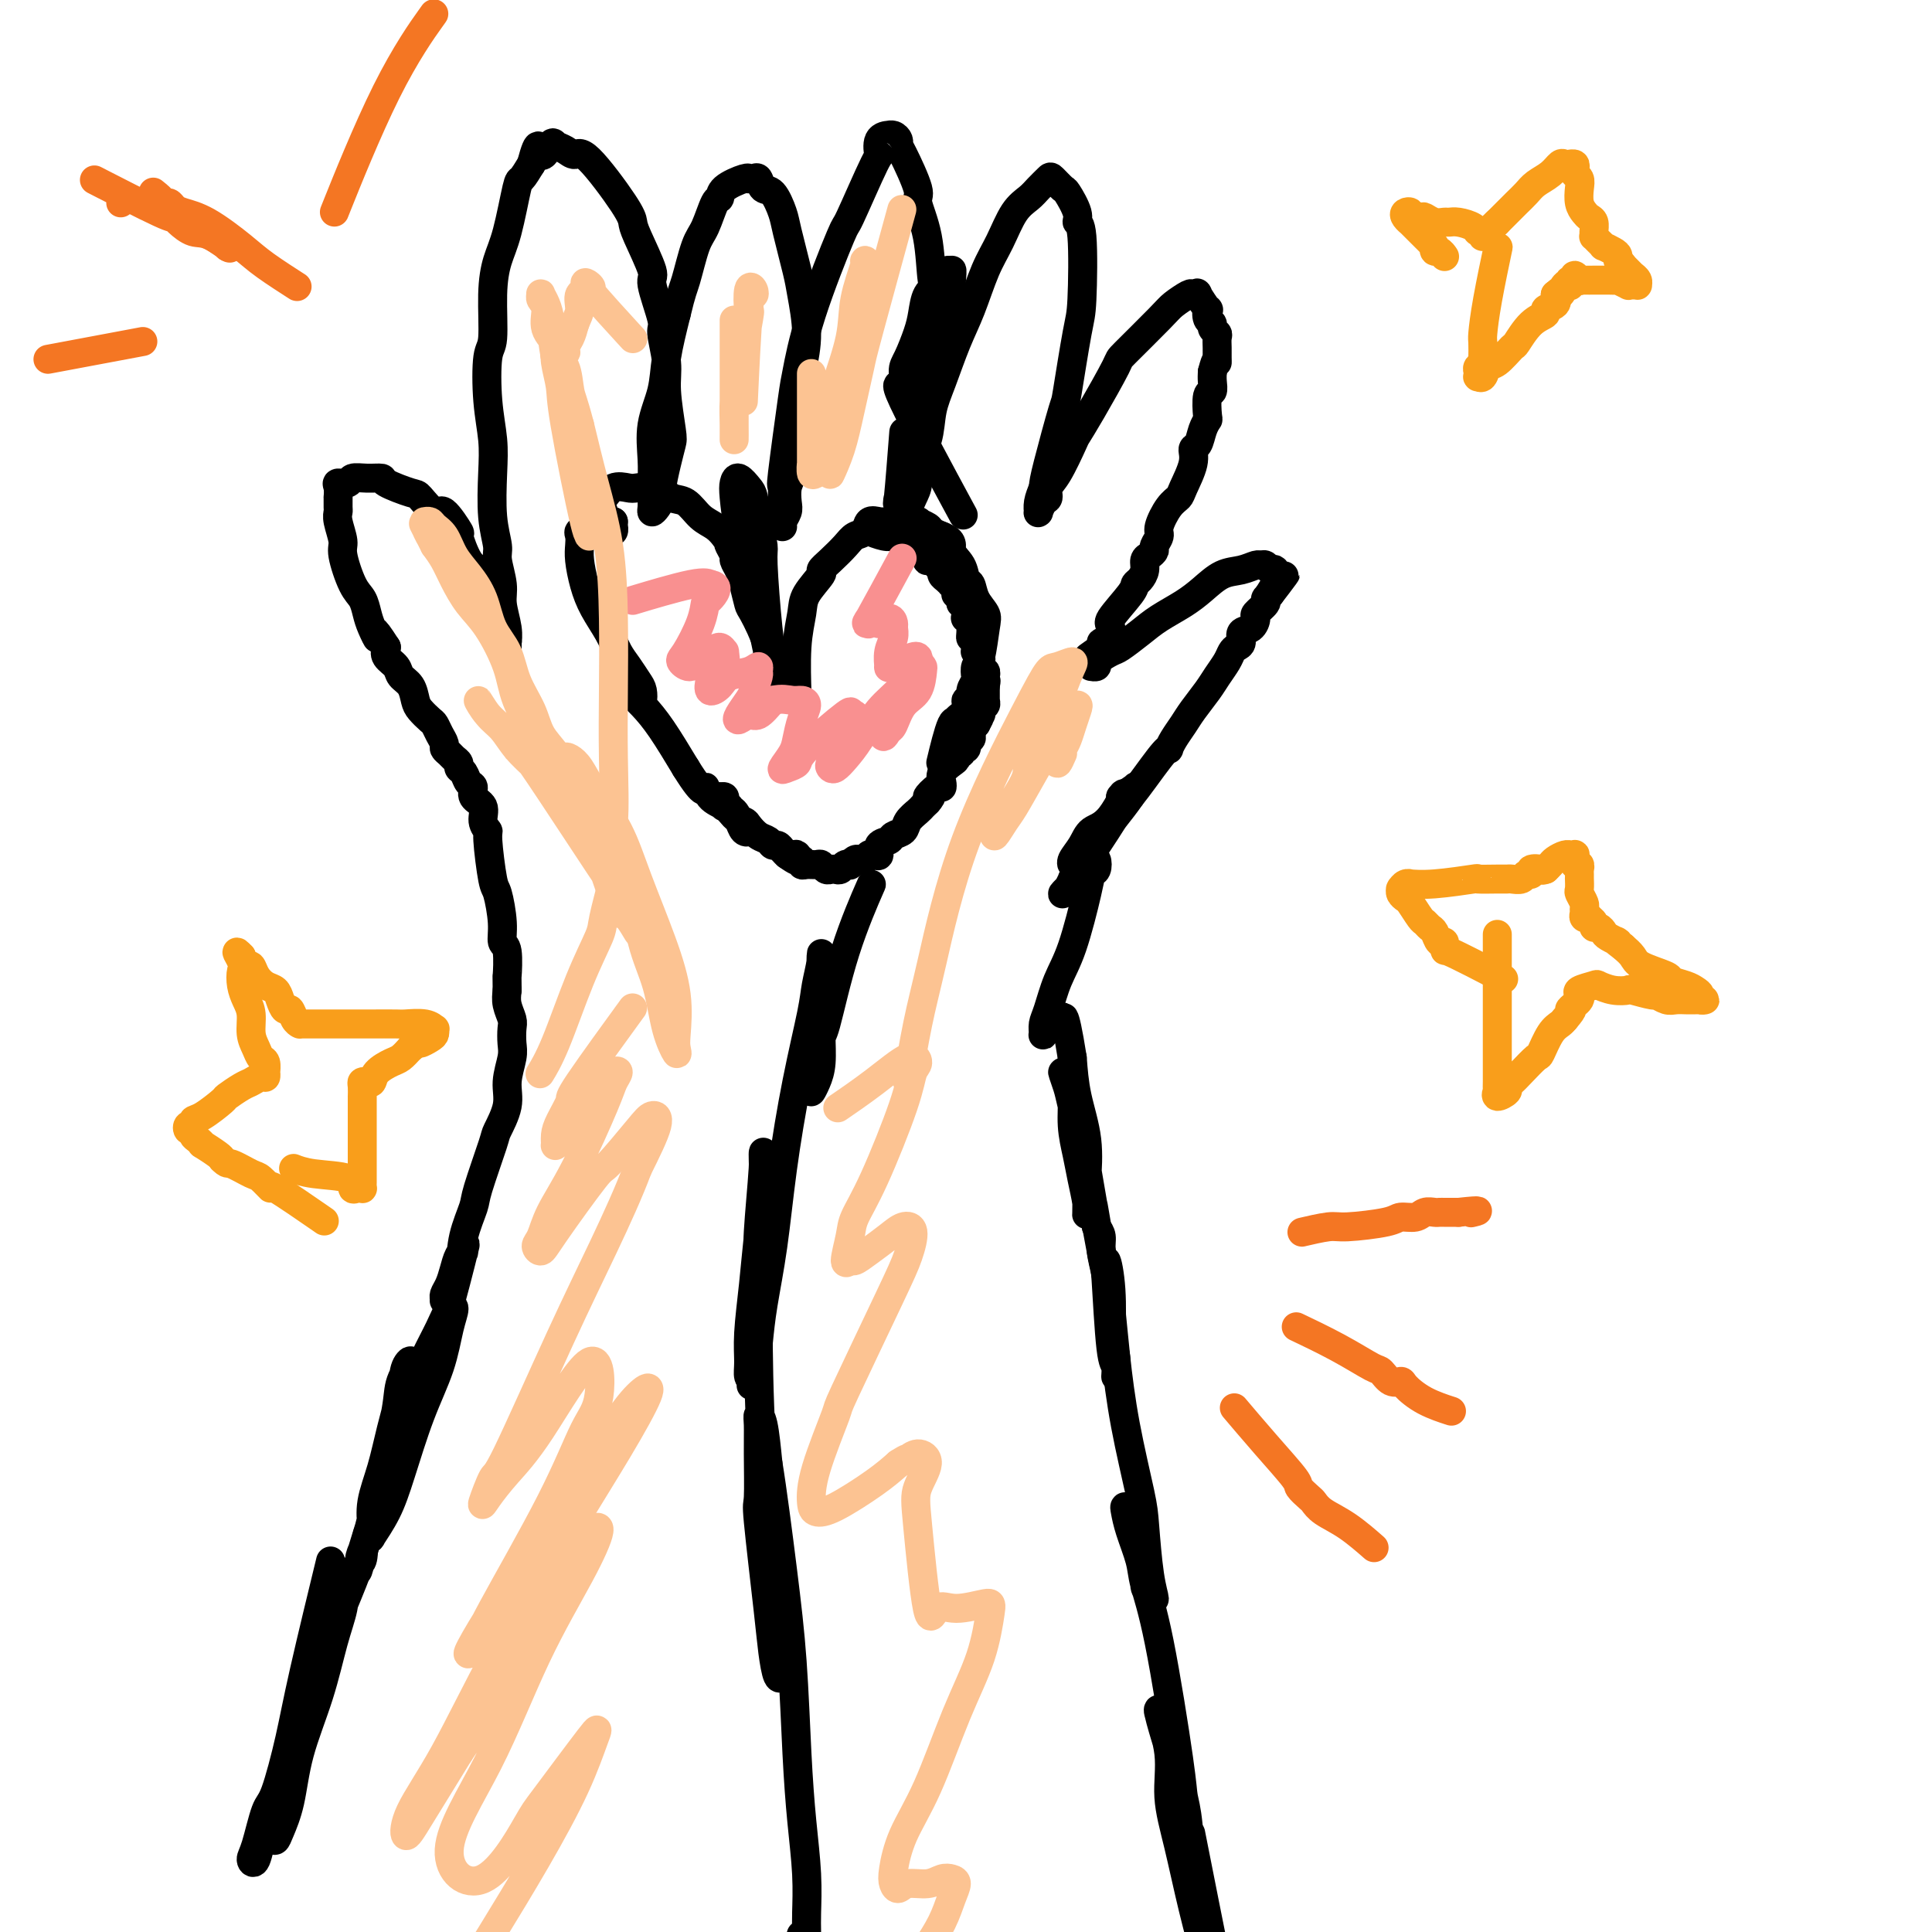 <svg viewBox='0 0 400 400' version='1.1' xmlns='http://www.w3.org/2000/svg' xmlns:xlink='http://www.w3.org/1999/xlink'><g fill='none' stroke='rgb(0,0,0)' stroke-width='6' stroke-linecap='round' stroke-linejoin='round'><path d='M160,137c0.000,0.000 0.000,0.000 0,0c-0.000,-0.000 -0.000,-0.001 0,0c0.000,0.001 0.001,0.004 0,0c-0.001,-0.004 -0.003,-0.015 0,0c0.003,0.015 0.011,0.057 0,0c-0.011,-0.057 -0.041,-0.211 0,0c0.041,0.211 0.152,0.789 0,0c-0.152,-0.789 -0.566,-2.943 -1,-7c-0.434,-4.057 -0.889,-10.017 -1,-13c-0.111,-2.983 0.121,-2.990 0,-4c-0.121,-1.010 -0.596,-3.025 -1,-5c-0.404,-1.975 -0.736,-3.910 -1,-5c-0.264,-1.090 -0.461,-1.334 -1,-2c-0.539,-0.666 -1.421,-1.756 -2,-2c-0.579,-0.244 -0.856,0.356 -1,1c-0.144,0.644 -0.155,1.332 0,3c0.155,1.668 0.475,4.316 1,7c0.525,2.684 1.255,5.405 2,8c0.745,2.595 1.506,5.065 2,7c0.494,1.935 0.721,3.335 1,5c0.279,1.665 0.612,3.596 1,5c0.388,1.404 0.832,2.282 1,3c0.168,0.718 0.059,1.275 0,2c-0.059,0.725 -0.067,1.617 0,2c0.067,0.383 0.210,0.257 0,-1c-0.210,-1.257 -0.774,-3.645 -1,-5c-0.226,-1.355 -0.113,-1.678 0,-2'/><path d='M159,134c-0.787,-2.756 -2.253,-5.645 -3,-7c-0.747,-1.355 -0.774,-1.174 -1,-2c-0.226,-0.826 -0.653,-2.659 -1,-4c-0.347,-1.341 -0.616,-2.191 -1,-3c-0.384,-0.809 -0.884,-1.577 -1,-2c-0.116,-0.423 0.151,-0.501 0,-1c-0.151,-0.499 -0.719,-1.420 -1,-2c-0.281,-0.580 -0.275,-0.820 0,-1c0.275,-0.180 0.817,-0.299 1,0c0.183,0.299 0.005,1.016 0,1c-0.005,-0.016 0.161,-0.765 0,-1c-0.161,-0.235 -0.651,0.045 -1,0c-0.349,-0.045 -0.558,-0.417 -1,-1c-0.442,-0.583 -1.117,-1.379 -2,-2c-0.883,-0.621 -1.973,-1.067 -3,-2c-1.027,-0.933 -1.989,-2.355 -3,-3c-1.011,-0.645 -2.070,-0.515 -3,-1c-0.930,-0.485 -1.730,-1.586 -3,-2c-1.270,-0.414 -3.009,-0.140 -4,0c-0.991,0.140 -1.233,0.144 -2,0c-0.767,-0.144 -2.058,-0.438 -3,0c-0.942,0.438 -1.536,1.609 -2,2c-0.464,0.391 -0.800,0.004 -1,0c-0.200,-0.004 -0.265,0.377 0,1c0.265,0.623 0.858,1.487 1,2c0.142,0.513 -0.168,0.674 0,1c0.168,0.326 0.815,0.819 1,1c0.185,0.181 -0.090,0.052 0,0c0.090,-0.052 0.545,-0.026 1,0'/><path d='M127,108c-0.013,1.249 -0.044,0.870 0,1c0.044,0.130 0.164,0.767 0,1c-0.164,0.233 -0.612,0.062 -1,0c-0.388,-0.062 -0.717,-0.014 -1,0c-0.283,0.014 -0.521,-0.005 -1,0c-0.479,0.005 -1.201,0.033 -2,0c-0.799,-0.033 -1.676,-0.127 -2,0c-0.324,0.127 -0.096,0.476 0,1c0.096,0.524 0.060,1.224 0,2c-0.060,0.776 -0.143,1.628 0,3c0.143,1.372 0.513,3.262 1,5c0.487,1.738 1.090,3.323 2,5c0.910,1.677 2.128,3.446 3,5c0.872,1.554 1.397,2.894 2,4c0.603,1.106 1.284,1.979 2,3c0.716,1.021 1.466,2.191 2,3c0.534,0.809 0.852,1.256 1,2c0.148,0.744 0.126,1.783 0,2c-0.126,0.217 -0.356,-0.389 -1,-1c-0.644,-0.611 -1.703,-1.229 -2,-2c-0.297,-0.771 0.167,-1.697 0,-2c-0.167,-0.303 -0.965,0.018 -1,0c-0.035,-0.018 0.691,-0.374 1,0c0.309,0.374 0.199,1.479 0,2c-0.199,0.521 -0.486,0.459 0,1c0.486,0.541 1.746,1.684 3,3c1.254,1.316 2.501,2.805 4,5c1.499,2.195 3.249,5.098 5,8'/><path d='M142,159c4.135,6.688 3.973,4.407 4,4c0.027,-0.407 0.245,1.061 1,2c0.755,0.939 2.049,1.349 3,2c0.951,0.651 1.558,1.544 2,2c0.442,0.456 0.718,0.474 1,1c0.282,0.526 0.571,1.560 1,2c0.429,0.440 0.997,0.286 1,0c0.003,-0.286 -0.559,-0.703 -1,-1c-0.441,-0.297 -0.759,-0.475 -1,-1c-0.241,-0.525 -0.403,-1.398 -1,-2c-0.597,-0.602 -1.627,-0.932 -2,-1c-0.373,-0.068 -0.089,0.125 0,0c0.089,-0.125 -0.016,-0.570 0,-1c0.016,-0.430 0.152,-0.847 0,-1c-0.152,-0.153 -0.592,-0.042 -1,0c-0.408,0.042 -0.785,0.014 -1,0c-0.215,-0.014 -0.269,-0.014 0,0c0.269,0.014 0.860,0.040 1,0c0.140,-0.040 -0.171,-0.148 0,0c0.171,0.148 0.823,0.551 1,1c0.177,0.449 -0.122,0.945 0,1c0.122,0.055 0.665,-0.332 1,0c0.335,0.332 0.461,1.384 1,2c0.539,0.616 1.492,0.796 2,1c0.508,0.204 0.570,0.432 1,1c0.430,0.568 1.229,1.476 2,2c0.771,0.524 1.516,0.665 2,1c0.484,0.335 0.707,0.863 1,1c0.293,0.137 0.656,-0.117 1,0c0.344,0.117 0.670,0.605 1,1c0.330,0.395 0.665,0.698 1,1'/><path d='M163,177c3.719,2.720 2.515,0.518 2,0c-0.515,-0.518 -0.341,0.646 0,1c0.341,0.354 0.851,-0.102 1,0c0.149,0.102 -0.062,0.763 0,1c0.062,0.237 0.398,0.049 1,0c0.602,-0.049 1.471,0.039 2,0c0.529,-0.039 0.719,-0.206 1,0c0.281,0.206 0.652,0.783 1,1c0.348,0.217 0.672,0.072 1,0c0.328,-0.072 0.662,-0.071 1,0c0.338,0.071 0.682,0.211 1,0c0.318,-0.211 0.610,-0.775 1,-1c0.390,-0.225 0.878,-0.112 1,0c0.122,0.112 -0.121,0.222 0,0c0.121,-0.222 0.606,-0.777 1,-1c0.394,-0.223 0.697,-0.113 1,0c0.303,0.113 0.607,0.228 1,0c0.393,-0.228 0.874,-0.800 1,-1c0.126,-0.200 -0.103,-0.028 0,0c0.103,0.028 0.537,-0.087 1,0c0.463,0.087 0.954,0.375 1,0c0.046,-0.375 -0.354,-1.413 0,-2c0.354,-0.587 1.460,-0.724 2,-1c0.540,-0.276 0.512,-0.690 1,-1c0.488,-0.310 1.493,-0.517 2,-1c0.507,-0.483 0.517,-1.243 1,-2c0.483,-0.757 1.438,-1.512 2,-2c0.562,-0.488 0.732,-0.711 1,-1c0.268,-0.289 0.634,-0.645 1,-1'/><path d='M192,166c1.596,-1.804 0.086,-0.815 0,-1c-0.086,-0.185 1.251,-1.545 2,-2c0.749,-0.455 0.909,-0.005 1,0c0.091,0.005 0.114,-0.433 0,-1c-0.114,-0.567 -0.366,-1.261 0,-2c0.366,-0.739 1.351,-1.523 2,-2c0.649,-0.477 0.962,-0.649 1,-1c0.038,-0.351 -0.200,-0.882 0,-1c0.200,-0.118 0.838,0.178 1,0c0.162,-0.178 -0.153,-0.831 0,-1c0.153,-0.169 0.773,0.147 1,0c0.227,-0.147 0.061,-0.757 0,-1c-0.061,-0.243 -0.017,-0.118 0,0c0.017,0.118 0.008,0.229 0,0c-0.008,-0.229 -0.016,-0.796 0,-1c0.016,-0.204 0.056,-0.043 0,0c-0.056,0.043 -0.207,-0.031 0,0c0.207,0.031 0.774,0.166 1,0c0.226,-0.166 0.112,-0.632 0,-1c-0.112,-0.368 -0.223,-0.638 0,-1c0.223,-0.362 0.778,-0.818 1,-1c0.222,-0.182 0.111,-0.091 0,0'/><path d='M202,150c1.563,-2.638 0.470,-1.233 0,-1c-0.470,0.233 -0.318,-0.707 0,-1c0.318,-0.293 0.803,0.061 1,0c0.197,-0.061 0.105,-0.538 0,-1c-0.105,-0.462 -0.224,-0.908 0,-1c0.224,-0.092 0.792,0.169 1,0c0.208,-0.169 0.056,-0.767 0,-1c-0.056,-0.233 -0.015,-0.100 0,0c0.015,0.100 0.004,0.168 0,0c-0.004,-0.168 -0.001,-0.571 0,-1c0.001,-0.429 0.000,-0.885 0,-1c-0.000,-0.115 -0.000,0.110 0,0c0.000,-0.110 0.000,-0.555 0,-1'/><path d='M204,142c0.309,-1.480 0.083,-1.180 0,-1c-0.083,0.180 -0.021,0.240 0,0c0.021,-0.240 0.002,-0.781 0,-1c-0.002,-0.219 0.014,-0.115 0,0c-0.014,0.115 -0.056,0.242 0,0c0.056,-0.242 0.211,-0.852 0,-1c-0.211,-0.148 -0.788,0.168 -1,0c-0.212,-0.168 -0.061,-0.819 0,-1c0.061,-0.181 0.030,0.109 0,0c-0.030,-0.109 -0.061,-0.617 0,-1c0.061,-0.383 0.212,-0.641 0,-1c-0.212,-0.359 -0.789,-0.818 -1,-1c-0.211,-0.182 -0.057,-0.087 0,0c0.057,0.087 0.015,0.168 0,0c-0.015,-0.168 -0.004,-0.584 0,-1c0.004,-0.416 0.001,-0.833 0,-1c-0.001,-0.167 -0.000,-0.083 0,0c0.000,0.083 0.000,0.167 0,0c-0.000,-0.167 -0.000,-0.583 0,-1'/><path d='M202,132c-0.536,-1.503 -0.876,-0.262 -1,0c-0.124,0.262 -0.032,-0.455 0,-1c0.032,-0.545 0.003,-0.916 0,-1c-0.003,-0.084 0.018,0.121 0,0c-0.018,-0.121 -0.075,-0.568 0,-1c0.075,-0.432 0.283,-0.848 0,-1c-0.283,-0.152 -1.057,-0.040 -1,0c0.057,0.040 0.943,0.007 1,0c0.057,-0.007 -0.717,0.012 -1,0c-0.283,-0.012 -0.076,-0.055 0,0c0.076,0.055 0.020,0.207 0,0c-0.020,-0.207 -0.006,-0.773 0,-1c0.006,-0.227 0.003,-0.113 0,0'/><path d='M200,127c-0.305,-1.017 -0.068,-1.060 0,-1c0.068,0.060 -0.033,0.223 0,0c0.033,-0.223 0.201,-0.830 0,-1c-0.201,-0.170 -0.772,0.099 -1,0c-0.228,-0.099 -0.113,-0.565 0,-1c0.113,-0.435 0.223,-0.838 0,-1c-0.223,-0.162 -0.778,-0.082 -1,0c-0.222,0.082 -0.111,0.166 0,0c0.111,-0.166 0.223,-0.584 0,-1c-0.223,-0.416 -0.782,-0.832 -1,-1c-0.218,-0.168 -0.097,-0.087 0,0c0.097,0.087 0.169,0.181 0,0c-0.169,-0.181 -0.580,-0.636 -1,-1c-0.420,-0.364 -0.849,-0.636 -1,-1c-0.151,-0.364 -0.025,-0.819 0,-1c0.025,-0.181 -0.049,-0.087 0,0c0.049,0.087 0.223,0.167 0,0c-0.223,-0.167 -0.843,-0.581 -1,-1c-0.157,-0.419 0.150,-0.845 0,-1c-0.150,-0.155 -0.758,-0.041 -1,0c-0.242,0.041 -0.117,0.008 0,0c0.117,-0.008 0.228,0.008 0,0c-0.228,-0.008 -0.793,-0.040 -1,0c-0.207,0.040 -0.055,0.152 0,0c0.055,-0.152 0.015,-0.566 0,-1c-0.015,-0.434 -0.004,-0.886 0,-1c0.004,-0.114 0.001,0.110 0,0c-0.001,-0.110 -0.001,-0.555 0,-1'/><path d='M192,113c-1.403,-2.183 -0.909,-0.641 -1,0c-0.091,0.641 -0.767,0.382 -1,0c-0.233,-0.382 -0.023,-0.887 0,-1c0.023,-0.113 -0.140,0.166 0,0c0.140,-0.166 0.583,-0.775 0,-1c-0.583,-0.225 -2.192,-0.064 -3,0c-0.808,0.064 -0.816,0.031 -1,0c-0.184,-0.031 -0.544,-0.060 -1,0c-0.456,0.060 -1.007,0.208 -2,0c-0.993,-0.208 -2.426,-0.774 -3,-1c-0.574,-0.226 -0.287,-0.113 0,0'/><path d='M165,143c-0.000,-0.001 -0.000,-0.002 0,0c0.000,0.002 0.000,0.008 0,0c-0.000,-0.008 -0.001,-0.030 0,0c0.001,0.030 0.004,0.111 0,0c-0.004,-0.111 -0.014,-0.416 0,0c0.014,0.416 0.054,1.551 0,0c-0.054,-1.551 -0.202,-5.787 0,-9c0.202,-3.213 0.753,-5.402 1,-7c0.247,-1.598 0.192,-2.606 1,-4c0.808,-1.394 2.481,-3.176 3,-4c0.519,-0.824 -0.117,-0.692 0,-1c0.117,-0.308 0.986,-1.057 2,-2c1.014,-0.943 2.173,-2.081 3,-3c0.827,-0.919 1.322,-1.619 2,-2c0.678,-0.381 1.539,-0.442 2,-1c0.461,-0.558 0.523,-1.614 1,-2c0.477,-0.386 1.369,-0.103 2,0c0.631,0.103 1.001,0.027 2,0c0.999,-0.027 2.629,-0.004 3,0c0.371,0.004 -0.515,-0.010 0,0c0.515,0.010 2.431,0.044 3,0c0.569,-0.044 -0.208,-0.166 0,0c0.208,0.166 1.402,0.622 2,1c0.598,0.378 0.599,0.680 1,1c0.401,0.320 1.200,0.660 2,1'/><path d='M195,111c2.665,1.009 1.826,2.030 2,3c0.174,0.970 1.360,1.888 2,3c0.640,1.112 0.732,2.419 1,3c0.268,0.581 0.710,0.436 1,1c0.290,0.564 0.428,1.838 1,3c0.572,1.162 1.579,2.213 2,3c0.421,0.787 0.258,1.309 0,3c-0.258,1.691 -0.609,4.549 -1,6c-0.391,1.451 -0.822,1.493 -1,2c-0.178,0.507 -0.105,1.479 0,2c0.105,0.521 0.240,0.590 0,1c-0.240,0.410 -0.857,1.159 -1,2c-0.143,0.841 0.186,1.772 0,2c-0.186,0.228 -0.889,-0.247 -1,0c-0.111,0.247 0.369,1.216 0,2c-0.369,0.784 -1.588,1.381 -2,2c-0.412,0.619 -0.018,1.259 0,1c0.018,-0.259 -0.341,-1.416 -1,0c-0.659,1.416 -1.617,5.405 -2,7c-0.383,1.595 -0.192,0.798 0,0'/><path d='M68,325c0.036,-0.146 0.071,-0.293 0,0c-0.071,0.293 -0.249,1.024 0,0c0.249,-1.024 0.926,-3.804 0,0c-0.926,3.804 -3.456,14.192 -5,21c-1.544,6.808 -2.103,10.037 -3,14c-0.897,3.963 -2.133,8.660 -3,11c-0.867,2.340 -1.367,2.322 -2,4c-0.633,1.678 -1.401,5.052 -2,7c-0.599,1.948 -1.031,2.469 -1,3c0.031,0.531 0.524,1.072 1,0c0.476,-1.072 0.936,-3.758 2,-7c1.064,-3.242 2.733,-7.039 4,-11c1.267,-3.961 2.131,-8.084 4,-14c1.869,-5.916 4.744,-13.624 6,-17c1.256,-3.376 0.893,-2.422 1,-3c0.107,-0.578 0.684,-2.690 1,-3c0.316,-0.310 0.370,1.181 0,3c-0.370,1.819 -1.164,3.964 -2,7c-0.836,3.036 -1.716,6.961 -3,11c-1.284,4.039 -2.973,8.192 -4,12c-1.027,3.808 -1.390,7.272 -2,10c-0.610,2.728 -1.465,4.719 -2,6c-0.535,1.281 -0.749,1.850 -1,2c-0.251,0.150 -0.538,-0.120 0,-2c0.538,-1.880 1.902,-5.370 3,-9c1.098,-3.630 1.930,-7.401 3,-12c1.070,-4.599 2.378,-10.028 4,-15c1.622,-4.972 3.559,-9.487 5,-13c1.441,-3.513 2.388,-6.023 3,-8c0.612,-1.977 0.889,-3.422 1,-4c0.111,-0.578 0.055,-0.289 0,0'/><path d='M76,318c2.562,-8.728 -0.031,-0.049 -1,3c-0.969,3.049 -0.312,0.467 0,0c0.312,-0.467 0.280,1.180 0,2c-0.280,0.820 -0.809,0.812 -1,1c-0.191,0.188 -0.044,0.571 0,1c0.044,0.429 -0.015,0.903 1,-3c1.015,-3.903 3.103,-12.181 4,-16c0.897,-3.819 0.601,-3.177 1,-5c0.399,-1.823 1.492,-6.112 2,-9c0.508,-2.888 0.431,-4.376 1,-6c0.569,-1.624 1.783,-3.385 2,-4c0.217,-0.615 -0.562,-0.084 -1,1c-0.438,1.084 -0.534,2.720 -1,5c-0.466,2.280 -1.301,5.202 -2,8c-0.699,2.798 -1.262,5.471 -2,8c-0.738,2.529 -1.653,4.913 -2,7c-0.347,2.087 -0.127,3.877 0,5c0.127,1.123 0.161,1.578 0,2c-0.161,0.422 -0.517,0.812 0,0c0.517,-0.812 1.906,-2.825 3,-5c1.094,-2.175 1.891,-4.513 3,-8c1.109,-3.487 2.529,-8.124 4,-12c1.471,-3.876 2.991,-6.990 4,-10c1.009,-3.010 1.505,-5.918 2,-8c0.495,-2.082 0.989,-3.340 1,-4c0.011,-0.660 -0.461,-0.721 -1,0c-0.539,0.721 -1.144,2.224 -2,4c-0.856,1.776 -1.961,3.824 -3,6c-1.039,2.176 -2.011,4.479 -3,7c-0.989,2.521 -1.994,5.261 -3,8'/><path d='M82,296c-2.302,5.535 -2.059,6.871 -2,8c0.059,1.129 -0.068,2.049 0,2c0.068,-0.049 0.331,-1.067 1,-3c0.669,-1.933 1.745,-4.780 3,-8c1.255,-3.220 2.691,-6.815 4,-10c1.309,-3.185 2.491,-5.962 4,-11c1.509,-5.038 3.343,-12.336 4,-15c0.657,-2.664 0.135,-0.694 0,0c-0.135,0.694 0.118,0.112 0,0c-0.118,-0.112 -0.606,0.246 -1,1c-0.394,0.754 -0.695,1.903 -1,3c-0.305,1.097 -0.616,2.142 -1,3c-0.384,0.858 -0.842,1.530 -1,2c-0.158,0.470 -0.016,0.740 0,1c0.016,0.260 -0.093,0.512 0,0c0.093,-0.512 0.390,-1.786 1,-3c0.610,-1.214 1.533,-2.368 2,-4c0.467,-1.632 0.477,-3.744 1,-6c0.523,-2.256 1.560,-4.658 2,-6c0.440,-1.342 0.285,-1.624 1,-4c0.715,-2.376 2.300,-6.846 3,-9c0.700,-2.154 0.513,-1.994 1,-3c0.487,-1.006 1.647,-3.180 2,-5c0.353,-1.820 -0.101,-3.288 0,-5c0.101,-1.712 0.755,-3.669 1,-5c0.245,-1.331 0.079,-2.036 0,-3c-0.079,-0.964 -0.073,-2.186 0,-3c0.073,-0.814 0.212,-1.219 0,-2c-0.212,-0.781 -0.775,-1.937 -1,-3c-0.225,-1.063 -0.113,-2.031 0,-3'/><path d='M105,205c-0.017,-4.111 -0.060,-2.387 0,-3c0.060,-0.613 0.224,-3.562 0,-5c-0.224,-1.438 -0.835,-1.367 -1,-2c-0.165,-0.633 0.115,-1.972 0,-4c-0.115,-2.028 -0.623,-4.744 -1,-6c-0.377,-1.256 -0.621,-1.050 -1,-3c-0.379,-1.950 -0.894,-6.055 -1,-8c-0.106,-1.945 0.197,-1.729 0,-2c-0.197,-0.271 -0.893,-1.027 -1,-2c-0.107,-0.973 0.375,-2.162 0,-3c-0.375,-0.838 -1.607,-1.324 -2,-2c-0.393,-0.676 0.053,-1.543 0,-2c-0.053,-0.457 -0.606,-0.504 -1,-1c-0.394,-0.496 -0.630,-1.442 -1,-2c-0.370,-0.558 -0.874,-0.727 -1,-1c-0.126,-0.273 0.125,-0.650 0,-1c-0.125,-0.350 -0.625,-0.674 -1,-1c-0.375,-0.326 -0.626,-0.655 -1,-1c-0.374,-0.345 -0.873,-0.707 -1,-1c-0.127,-0.293 0.117,-0.515 0,-1c-0.117,-0.485 -0.595,-1.231 -1,-2c-0.405,-0.769 -0.737,-1.561 -1,-2c-0.263,-0.439 -0.456,-0.526 -1,-1c-0.544,-0.474 -1.440,-1.334 -2,-2c-0.560,-0.666 -0.784,-1.137 -1,-2c-0.216,-0.863 -0.422,-2.118 -1,-3c-0.578,-0.882 -1.526,-1.391 -2,-2c-0.474,-0.609 -0.474,-1.318 -1,-2c-0.526,-0.682 -1.579,-1.338 -2,-2c-0.421,-0.662 -0.211,-1.331 0,-2'/><path d='M80,134c-3.500,-5.474 -2.250,-2.660 -2,-2c0.250,0.660 -0.501,-0.835 -1,-2c-0.499,-1.165 -0.745,-2.001 -1,-3c-0.255,-0.999 -0.517,-2.162 -1,-3c-0.483,-0.838 -1.187,-1.352 -2,-3c-0.813,-1.648 -1.734,-4.429 -2,-6c-0.266,-1.571 0.125,-1.932 0,-3c-0.125,-1.068 -0.766,-2.845 -1,-4c-0.234,-1.155 -0.062,-1.689 0,-2c0.062,-0.311 0.015,-0.399 0,-1c-0.015,-0.601 0.003,-1.715 0,-2c-0.003,-0.285 -0.027,0.260 0,0c0.027,-0.260 0.107,-1.323 0,-2c-0.107,-0.677 -0.399,-0.966 0,-1c0.399,-0.034 1.489,0.189 2,0c0.511,-0.189 0.442,-0.789 1,-1c0.558,-0.211 1.744,-0.032 3,0c1.256,0.032 2.581,-0.084 3,0c0.419,0.084 -0.069,0.369 1,1c1.069,0.631 3.696,1.610 5,2c1.304,0.390 1.286,0.191 2,1c0.714,0.809 2.158,2.627 3,3c0.842,0.373 1.080,-0.697 2,0c0.920,0.697 2.522,3.162 3,4c0.478,0.838 -0.167,0.051 0,1c0.167,0.949 1.148,3.636 2,5c0.852,1.364 1.576,1.406 2,2c0.424,0.594 0.550,1.741 1,3c0.450,1.259 1.225,2.629 2,4'/><path d='M102,125c1.034,2.373 0.119,0.807 0,1c-0.119,0.193 0.556,2.146 1,3c0.444,0.854 0.655,0.611 1,1c0.345,0.389 0.825,1.411 1,2c0.175,0.589 0.047,0.746 0,1c-0.047,0.254 -0.013,0.605 0,1c0.013,0.395 0.003,0.835 0,1c-0.003,0.165 -0.001,0.054 0,0c0.001,-0.054 -0.000,-0.051 0,0c0.000,0.051 0.001,0.150 0,0c-0.001,-0.150 -0.004,-0.550 0,-1c0.004,-0.450 0.016,-0.950 0,-1c-0.016,-0.050 -0.061,0.352 0,0c0.061,-0.352 0.228,-1.457 0,-3c-0.228,-1.543 -0.849,-3.525 -1,-5c-0.151,-1.475 0.170,-2.444 0,-4c-0.170,-1.556 -0.829,-3.698 -1,-5c-0.171,-1.302 0.147,-1.764 0,-3c-0.147,-1.236 -0.758,-3.245 -1,-6c-0.242,-2.755 -0.113,-6.255 0,-9c0.113,-2.745 0.212,-4.735 0,-7c-0.212,-2.265 -0.734,-4.804 -1,-8c-0.266,-3.196 -0.276,-7.049 0,-9c0.276,-1.951 0.837,-2.002 1,-4c0.163,-1.998 -0.073,-5.945 0,-9c0.073,-3.055 0.456,-5.219 1,-7c0.544,-1.781 1.249,-3.178 2,-6c0.751,-2.822 1.548,-7.067 2,-9c0.452,-1.933 0.558,-1.552 1,-2c0.442,-0.448 1.221,-1.724 2,-3'/><path d='M110,34c1.733,-6.522 1.567,-2.829 2,-2c0.433,0.829 1.466,-1.208 2,-2c0.534,-0.792 0.570,-0.340 1,0c0.430,0.340 1.253,0.567 2,1c0.747,0.433 1.416,1.073 2,1c0.584,-0.073 1.082,-0.860 3,1c1.918,1.860 5.254,6.366 7,9c1.746,2.634 1.901,3.396 2,4c0.099,0.604 0.141,1.050 1,3c0.859,1.950 2.536,5.403 3,7c0.464,1.597 -0.283,1.339 0,3c0.283,1.661 1.596,5.240 2,7c0.404,1.760 -0.101,1.702 0,3c0.101,1.298 0.809,3.952 1,6c0.191,2.048 -0.135,3.491 0,6c0.135,2.509 0.730,6.086 1,8c0.270,1.914 0.213,2.165 0,3c-0.213,0.835 -0.583,2.252 -1,4c-0.417,1.748 -0.882,3.825 -1,5c-0.118,1.175 0.112,1.448 0,2c-0.112,0.552 -0.566,1.384 -1,2c-0.434,0.616 -0.848,1.017 -1,1c-0.152,-0.017 -0.043,-0.452 0,-1c0.043,-0.548 0.018,-1.208 0,-2c-0.018,-0.792 -0.031,-1.716 0,-3c0.031,-1.284 0.105,-2.927 0,-5c-0.105,-2.073 -0.389,-4.576 0,-7c0.389,-2.424 1.451,-4.768 2,-7c0.549,-2.232 0.585,-4.352 1,-7c0.415,-2.648 1.207,-5.824 2,-9'/><path d='M140,65c1.130,-4.763 1.455,-5.170 2,-7c0.545,-1.830 1.309,-5.084 2,-7c0.691,-1.916 1.310,-2.493 2,-4c0.690,-1.507 1.453,-3.945 2,-5c0.547,-1.055 0.878,-0.728 1,-1c0.122,-0.272 0.036,-1.144 1,-2c0.964,-0.856 2.980,-1.695 4,-2c1.020,-0.305 1.046,-0.074 1,0c-0.046,0.074 -0.164,-0.008 0,0c0.164,0.008 0.611,0.106 1,0c0.389,-0.106 0.719,-0.417 1,0c0.281,0.417 0.513,1.560 1,2c0.487,0.440 1.229,0.175 2,1c0.771,0.825 1.570,2.739 2,4c0.430,1.261 0.491,1.869 1,4c0.509,2.131 1.467,5.784 2,8c0.533,2.216 0.641,2.996 1,5c0.359,2.004 0.969,5.233 1,8c0.031,2.767 -0.517,5.072 -1,8c-0.483,2.928 -0.900,6.479 -1,9c-0.100,2.521 0.118,4.012 0,6c-0.118,1.988 -0.571,4.473 -1,6c-0.429,1.527 -0.833,2.098 -1,3c-0.167,0.902 -0.097,2.136 0,3c0.097,0.864 0.222,1.357 0,2c-0.222,0.643 -0.792,1.435 -1,2c-0.208,0.565 -0.056,0.904 0,1c0.056,0.096 0.015,-0.051 0,0c-0.015,0.051 -0.004,0.300 0,-1c0.004,-1.300 0.002,-4.150 0,-7'/><path d='M162,101c-0.111,-0.916 -0.390,0.295 0,-3c0.390,-3.295 1.448,-11.096 2,-15c0.552,-3.904 0.596,-3.909 1,-6c0.404,-2.091 1.166,-6.266 3,-12c1.834,-5.734 4.738,-13.025 6,-16c1.262,-2.975 0.882,-1.634 2,-4c1.118,-2.366 3.735,-8.437 5,-11c1.265,-2.563 1.179,-1.616 1,-2c-0.179,-0.384 -0.451,-2.100 0,-3c0.451,-0.900 1.623,-0.984 2,-1c0.377,-0.016 -0.042,0.035 0,0c0.042,-0.035 0.545,-0.156 1,0c0.455,0.156 0.862,0.591 1,1c0.138,0.409 0.005,0.793 0,1c-0.005,0.207 0.117,0.238 1,2c0.883,1.762 2.527,5.256 3,7c0.473,1.744 -0.227,1.739 0,3c0.227,1.261 1.379,3.789 2,7c0.621,3.211 0.712,7.106 1,9c0.288,1.894 0.773,1.787 1,3c0.227,1.213 0.196,3.745 0,6c-0.196,2.255 -0.558,4.233 -1,6c-0.442,1.767 -0.963,3.321 -1,5c-0.037,1.679 0.410,3.481 0,5c-0.410,1.519 -1.678,2.754 -2,4c-0.322,1.246 0.302,2.504 0,4c-0.302,1.496 -1.531,3.230 -2,4c-0.469,0.770 -0.177,0.578 0,1c0.177,0.422 0.240,1.460 0,2c-0.240,0.540 -0.783,0.583 -1,1c-0.217,0.417 -0.109,1.209 0,2'/><path d='M187,101c-1.079,6.358 -0.276,2.251 0,1c0.276,-1.251 0.025,0.352 0,1c-0.025,0.648 0.176,0.339 0,0c-0.176,-0.339 -0.727,-0.709 -1,0c-0.273,0.709 -0.266,2.499 0,0c0.266,-2.499 0.790,-9.285 1,-12c0.210,-2.715 0.105,-1.357 0,0'/><path d='M180,184c-0.001,0.001 -0.001,0.003 0,0c0.001,-0.003 0.004,-0.010 0,0c-0.004,0.010 -0.016,0.037 0,0c0.016,-0.037 0.061,-0.138 0,0c-0.061,0.138 -0.227,0.516 0,0c0.227,-0.516 0.846,-1.927 0,0c-0.846,1.927 -3.158,7.191 -5,13c-1.842,5.809 -3.215,12.163 -4,15c-0.785,2.837 -0.981,2.156 -1,3c-0.019,0.844 0.138,3.212 0,5c-0.138,1.788 -0.570,2.996 -1,4c-0.430,1.004 -0.858,1.806 -1,2c-0.142,0.194 0.000,-0.219 0,-1c-0.000,-0.781 -0.144,-1.931 0,-3c0.144,-1.069 0.575,-2.059 1,-5c0.425,-2.941 0.842,-7.834 1,-10c0.158,-2.166 0.055,-1.605 0,-3c-0.055,-1.395 -0.062,-4.746 0,-6c0.062,-1.254 0.193,-0.412 0,1c-0.193,1.412 -0.709,3.394 -1,5c-0.291,1.606 -0.358,2.836 -1,6c-0.642,3.164 -1.860,8.262 -3,14c-1.140,5.738 -2.202,12.115 -3,18c-0.798,5.885 -1.330,11.277 -2,16c-0.670,4.723 -1.477,8.778 -2,12c-0.523,3.222 -0.761,5.611 -1,8'/><path d='M157,278c-2.254,13.683 -1.389,7.890 -1,6c0.389,-1.890 0.304,0.123 0,1c-0.304,0.877 -0.825,0.620 -1,0c-0.175,-0.620 -0.005,-1.601 0,-3c0.005,-1.399 -0.157,-3.217 0,-6c0.157,-2.783 0.631,-6.532 1,-10c0.369,-3.468 0.631,-6.655 1,-10c0.369,-3.345 0.845,-6.850 1,-10c0.155,-3.150 -0.012,-5.947 0,-7c0.012,-1.053 0.201,-0.364 0,3c-0.201,3.364 -0.792,9.403 -1,13c-0.208,3.597 -0.032,4.754 0,8c0.032,3.246 -0.078,8.582 0,16c0.078,7.418 0.346,16.918 1,24c0.654,7.082 1.696,11.747 2,14c0.304,2.253 -0.128,2.095 0,6c0.128,3.905 0.816,11.873 1,15c0.184,3.127 -0.136,1.412 0,2c0.136,0.588 0.728,3.479 1,5c0.272,1.521 0.223,1.671 0,2c-0.223,0.329 -0.620,0.838 -1,0c-0.380,-0.838 -0.743,-3.024 -1,-5c-0.257,-1.976 -0.408,-3.744 -1,-9c-0.592,-5.256 -1.623,-14.001 -2,-18c-0.377,-3.999 -0.098,-3.252 0,-5c0.098,-1.748 0.015,-5.990 0,-9c-0.015,-3.010 0.037,-4.786 0,-6c-0.037,-1.214 -0.164,-1.865 0,-2c0.164,-0.135 0.618,0.247 1,2c0.382,1.753 0.691,4.876 1,8'/><path d='M159,303c0.881,5.326 2.082,14.641 3,22c0.918,7.359 1.552,12.762 2,19c0.448,6.238 0.708,13.311 1,19c0.292,5.689 0.614,9.995 1,14c0.386,4.005 0.835,7.710 1,11c0.165,3.290 0.045,6.167 0,8c-0.045,1.833 -0.016,2.624 0,4c0.016,1.376 0.018,3.338 0,4c-0.018,0.662 -0.056,0.023 0,0c0.056,-0.023 0.207,0.571 0,0c-0.207,-0.571 -0.774,-2.306 -1,-3c-0.226,-0.694 -0.113,-0.347 0,0'/><path d='M247,382c-0.000,-0.000 -0.000,-0.000 0,0c0.000,0.000 0.000,0.001 0,0c-0.000,-0.001 -0.000,-0.002 0,0c0.000,0.002 0.001,0.007 0,0c-0.001,-0.007 -0.005,-0.026 0,0c0.005,0.026 0.019,0.098 0,0c-0.019,-0.098 -0.073,-0.368 0,0c0.073,0.368 0.271,1.372 0,0c-0.271,-1.372 -1.011,-5.120 0,0c1.011,5.120 3.773,19.107 5,25c1.227,5.893 0.918,3.692 1,5c0.082,1.308 0.556,6.125 1,9c0.444,2.875 0.859,3.809 1,5c0.141,1.191 0.008,2.638 0,3c-0.008,0.362 0.108,-0.361 0,-1c-0.108,-0.639 -0.441,-1.196 -1,-3c-0.559,-1.804 -1.345,-4.857 -2,-8c-0.655,-3.143 -1.179,-6.377 -2,-10c-0.821,-3.623 -1.941,-7.633 -3,-12c-1.059,-4.367 -2.059,-9.089 -3,-13c-0.941,-3.911 -1.823,-7.011 -2,-10c-0.177,-2.989 0.350,-5.867 0,-9c-0.350,-3.133 -1.578,-6.520 -2,-8c-0.422,-1.480 -0.037,-1.052 0,-1c0.037,0.052 -0.275,-0.271 0,1c0.275,1.271 1.138,4.135 2,7'/><path d='M242,362c0.730,2.508 1.555,5.276 2,8c0.445,2.724 0.508,5.402 1,8c0.492,2.598 1.411,5.115 2,7c0.589,1.885 0.848,3.137 1,4c0.152,0.863 0.198,1.336 0,2c-0.198,0.664 -0.640,1.517 -1,-1c-0.360,-2.517 -0.639,-8.406 -1,-12c-0.361,-3.594 -0.802,-4.892 -1,-6c-0.198,-1.108 -0.151,-2.025 -1,-8c-0.849,-5.975 -2.595,-17.008 -4,-24c-1.405,-6.992 -2.468,-9.941 -3,-12c-0.532,-2.059 -0.531,-3.227 -1,-5c-0.469,-1.773 -1.406,-4.152 -2,-6c-0.594,-1.848 -0.845,-3.164 -1,-4c-0.155,-0.836 -0.214,-1.191 0,-1c0.214,0.191 0.701,0.929 1,2c0.299,1.071 0.410,2.475 1,4c0.590,1.525 1.658,3.169 2,5c0.342,1.831 -0.041,3.848 0,5c0.041,1.152 0.507,1.439 1,2c0.493,0.561 1.012,1.395 1,1c-0.012,-0.395 -0.556,-2.020 -1,-5c-0.444,-2.980 -0.787,-7.317 -1,-10c-0.213,-2.683 -0.294,-3.714 -1,-7c-0.706,-3.286 -2.035,-8.826 -3,-14c-0.965,-5.174 -1.564,-9.981 -2,-14c-0.436,-4.019 -0.708,-7.251 -1,-10c-0.292,-2.749 -0.604,-5.015 -1,-7c-0.396,-1.985 -0.876,-3.688 -1,-5c-0.124,-1.312 0.107,-2.232 0,-3c-0.107,-0.768 -0.554,-1.384 -1,-2'/><path d='M227,254c-1.675,-10.841 0.139,0.558 1,5c0.861,4.442 0.771,1.929 1,2c0.229,0.071 0.779,2.726 1,6c0.221,3.274 0.112,7.168 0,9c-0.112,1.832 -0.229,1.604 0,2c0.229,0.396 0.804,1.418 1,3c0.196,1.582 0.013,3.725 0,4c-0.013,0.275 0.143,-1.318 0,-2c-0.143,-0.682 -0.587,-0.452 -1,-4c-0.413,-3.548 -0.797,-10.873 -1,-14c-0.203,-3.127 -0.225,-2.057 -1,-6c-0.775,-3.943 -2.303,-12.898 -3,-17c-0.697,-4.102 -0.562,-3.353 -1,-5c-0.438,-1.647 -1.448,-5.692 -2,-8c-0.552,-2.308 -0.646,-2.878 -1,-4c-0.354,-1.122 -0.967,-2.797 -1,-3c-0.033,-0.203 0.516,1.066 1,2c0.484,0.934 0.904,1.531 1,3c0.096,1.469 -0.132,3.808 0,6c0.132,2.192 0.624,4.237 1,6c0.376,1.763 0.637,3.243 1,5c0.363,1.757 0.829,3.790 1,5c0.171,1.210 0.048,1.598 0,2c-0.048,0.402 -0.019,0.820 0,0c0.019,-0.820 0.030,-2.877 0,-4c-0.030,-1.123 -0.101,-1.311 0,-3c0.101,-1.689 0.373,-4.878 0,-8c-0.373,-3.122 -1.392,-6.178 -2,-9c-0.608,-2.822 -0.804,-5.411 -1,-8'/><path d='M222,219c-1.863,-11.739 -2.019,-8.087 -2,-7c0.019,1.087 0.213,-0.390 0,-1c-0.213,-0.610 -0.831,-0.352 -1,0c-0.169,0.352 0.113,0.800 0,1c-0.113,0.200 -0.619,0.153 -1,0c-0.381,-0.153 -0.636,-0.412 -1,0c-0.364,0.412 -0.839,1.493 -1,2c-0.161,0.507 -0.010,0.439 0,0c0.010,-0.439 -0.120,-1.248 0,-2c0.120,-0.752 0.490,-1.448 1,-3c0.510,-1.552 1.159,-3.959 2,-6c0.841,-2.041 1.872,-3.717 3,-7c1.128,-3.283 2.352,-8.173 3,-11c0.648,-2.827 0.721,-3.593 1,-4c0.279,-0.407 0.766,-0.457 1,-1c0.234,-0.543 0.215,-1.580 0,-2c-0.215,-0.420 -0.626,-0.224 -1,0c-0.374,0.224 -0.710,0.475 -1,1c-0.290,0.525 -0.532,1.323 -1,2c-0.468,0.677 -1.161,1.234 -2,2c-0.839,0.766 -1.825,1.743 -2,2c-0.175,0.257 0.462,-0.204 1,-1c0.538,-0.796 0.978,-1.925 1,-2c0.022,-0.075 -0.373,0.905 1,-1c1.373,-1.905 4.514,-6.694 6,-9c1.486,-2.306 1.318,-2.129 2,-3c0.682,-0.871 2.214,-2.790 3,-4c0.786,-1.210 0.827,-1.710 1,-2c0.173,-0.290 0.478,-0.368 0,0c-0.478,0.368 -1.739,1.184 -3,2'/><path d='M232,165c1.622,-2.333 -0.321,1.835 -2,4c-1.679,2.165 -3.092,2.329 -4,3c-0.908,0.671 -1.310,1.850 -2,3c-0.690,1.150 -1.666,2.273 -2,3c-0.334,0.727 -0.025,1.060 0,1c0.025,-0.060 -0.232,-0.514 0,-1c0.232,-0.486 0.954,-1.006 2,-2c1.046,-0.994 2.416,-2.462 3,-3c0.584,-0.538 0.381,-0.144 1,-1c0.619,-0.856 2.060,-2.960 3,-4c0.940,-1.040 1.378,-1.016 3,-3c1.622,-1.984 4.427,-5.977 6,-8c1.573,-2.023 1.915,-2.077 2,-2c0.085,0.077 -0.087,0.285 0,0c0.087,-0.285 0.432,-1.062 1,-2c0.568,-0.938 1.360,-2.037 2,-3c0.640,-0.963 1.127,-1.792 2,-3c0.873,-1.208 2.131,-2.796 3,-4c0.869,-1.204 1.347,-2.023 2,-3c0.653,-0.977 1.480,-2.111 2,-3c0.520,-0.889 0.734,-1.532 1,-2c0.266,-0.468 0.583,-0.759 1,-1c0.417,-0.241 0.933,-0.431 1,-1c0.067,-0.569 -0.314,-1.518 0,-2c0.314,-0.482 1.323,-0.496 2,-1c0.677,-0.504 1.021,-1.497 1,-2c-0.021,-0.503 -0.408,-0.516 0,-1c0.408,-0.484 1.610,-1.438 2,-2c0.390,-0.562 -0.031,-0.732 0,-1c0.031,-0.268 0.516,-0.634 1,-1'/><path d='M263,123c6.278,-8.382 1.473,-1.838 0,0c-1.473,1.838 0.387,-1.032 1,-2c0.613,-0.968 -0.021,-0.034 0,0c0.021,0.034 0.696,-0.832 1,-1c0.304,-0.168 0.236,0.362 0,0c-0.236,-0.362 -0.639,-1.614 -1,-2c-0.361,-0.386 -0.679,0.096 -1,0c-0.321,-0.096 -0.644,-0.771 -1,-1c-0.356,-0.229 -0.745,-0.014 -1,0c-0.255,0.014 -0.377,-0.173 -1,0c-0.623,0.173 -1.748,0.707 -3,1c-1.252,0.293 -2.630,0.346 -4,1c-1.370,0.654 -2.731,1.909 -4,3c-1.269,1.091 -2.446,2.017 -4,3c-1.554,0.983 -3.486,2.021 -5,3c-1.514,0.979 -2.611,1.898 -4,3c-1.389,1.102 -3.070,2.386 -4,3c-0.930,0.614 -1.111,0.557 -2,1c-0.889,0.443 -2.488,1.387 -3,2c-0.512,0.613 0.063,0.897 0,1c-0.063,0.103 -0.763,0.025 -1,0c-0.237,-0.025 -0.011,0.003 0,0c0.011,-0.003 -0.193,-0.038 0,0c0.193,0.038 0.784,0.150 1,0c0.216,-0.150 0.058,-0.562 0,-1c-0.058,-0.438 -0.016,-0.901 0,-1c0.016,-0.099 0.004,0.166 0,0c-0.004,-0.166 -0.001,-0.762 0,-1c0.001,-0.238 0.001,-0.119 0,0'/><path d='M227,135c-3.785,2.322 -0.247,0.125 1,-1c1.247,-1.125 0.205,-1.180 0,-1c-0.205,0.180 0.428,0.595 1,0c0.572,-0.595 1.084,-2.200 1,-3c-0.084,-0.800 -0.765,-0.794 0,-2c0.765,-1.206 2.975,-3.622 4,-5c1.025,-1.378 0.866,-1.717 1,-2c0.134,-0.283 0.562,-0.510 1,-1c0.438,-0.490 0.887,-1.244 1,-2c0.113,-0.756 -0.109,-1.516 0,-2c0.109,-0.484 0.550,-0.694 1,-1c0.450,-0.306 0.911,-0.708 1,-1c0.089,-0.292 -0.193,-0.473 0,-1c0.193,-0.527 0.863,-1.398 1,-2c0.137,-0.602 -0.257,-0.934 0,-2c0.257,-1.066 1.164,-2.867 2,-4c0.836,-1.133 1.600,-1.597 2,-2c0.400,-0.403 0.436,-0.744 1,-2c0.564,-1.256 1.658,-3.426 2,-5c0.342,-1.574 -0.066,-2.551 0,-3c0.066,-0.449 0.605,-0.369 1,-1c0.395,-0.631 0.645,-1.971 1,-3c0.355,-1.029 0.813,-1.746 1,-2c0.187,-0.254 0.103,-0.046 0,-1c-0.103,-0.954 -0.223,-3.070 0,-4c0.223,-0.930 0.791,-0.673 1,-1c0.209,-0.327 0.060,-1.236 0,-2c-0.060,-0.764 -0.030,-1.382 0,-2'/><path d='M251,77c0.846,-3.356 0.960,-2.247 1,-2c0.040,0.247 0.007,-0.367 0,-1c-0.007,-0.633 0.013,-1.283 0,-2c-0.013,-0.717 -0.060,-1.500 0,-2c0.060,-0.500 0.226,-0.717 0,-1c-0.226,-0.283 -0.843,-0.633 -1,-1c-0.157,-0.367 0.146,-0.751 0,-1c-0.146,-0.249 -0.742,-0.364 -1,-1c-0.258,-0.636 -0.178,-1.792 0,-2c0.178,-0.208 0.453,0.531 0,0c-0.453,-0.531 -1.634,-2.332 -2,-3c-0.366,-0.668 0.083,-0.203 0,0c-0.083,0.203 -0.699,0.143 -1,0c-0.301,-0.143 -0.287,-0.368 -1,0c-0.713,0.368 -2.155,1.329 -3,2c-0.845,0.671 -1.095,1.052 -3,3c-1.905,1.948 -5.464,5.463 -7,7c-1.536,1.537 -1.048,1.097 -2,3c-0.952,1.903 -3.345,6.148 -5,9c-1.655,2.852 -2.572,4.312 -3,5c-0.428,0.688 -0.366,0.603 -1,2c-0.634,1.397 -1.963,4.277 -3,6c-1.037,1.723 -1.780,2.290 -2,3c-0.220,0.710 0.085,1.565 0,2c-0.085,0.435 -0.559,0.451 -1,1c-0.441,0.549 -0.847,1.630 -1,2c-0.153,0.370 -0.051,0.027 0,0c0.051,-0.027 0.052,0.262 0,0c-0.052,-0.262 -0.158,-1.075 0,-2c0.158,-0.925 0.579,-1.963 1,-3'/><path d='M216,101c0.053,-0.946 0.186,-1.811 1,-5c0.814,-3.189 2.310,-8.701 3,-11c0.690,-2.299 0.573,-1.386 1,-4c0.427,-2.614 1.398,-8.757 2,-12c0.602,-3.243 0.834,-3.588 1,-7c0.166,-3.412 0.267,-9.893 0,-13c-0.267,-3.107 -0.902,-2.840 -1,-3c-0.098,-0.160 0.339,-0.748 0,-2c-0.339,-1.252 -1.456,-3.167 -2,-4c-0.544,-0.833 -0.515,-0.585 -1,-1c-0.485,-0.415 -1.484,-1.492 -2,-2c-0.516,-0.508 -0.550,-0.447 -1,0c-0.450,0.447 -1.317,1.281 -2,2c-0.683,0.719 -1.183,1.324 -2,2c-0.817,0.676 -1.951,1.423 -3,3c-1.049,1.577 -2.014,3.985 -3,6c-0.986,2.015 -1.995,3.636 -3,6c-1.005,2.364 -2.008,5.471 -3,8c-0.992,2.529 -1.972,4.479 -3,7c-1.028,2.521 -2.103,5.612 -3,8c-0.897,2.388 -1.617,4.071 -2,6c-0.383,1.929 -0.431,4.103 -1,6c-0.569,1.897 -1.659,3.517 -2,5c-0.341,1.483 0.066,2.831 0,4c-0.066,1.169 -0.607,2.161 -1,3c-0.393,0.839 -0.638,1.526 -1,2c-0.362,0.474 -0.839,0.735 -1,1c-0.161,0.265 -0.005,0.533 0,0c0.005,-0.533 -0.141,-1.867 0,-3c0.141,-1.133 0.571,-2.067 1,-3'/><path d='M188,100c0.264,-1.789 0.424,-3.262 1,-5c0.576,-1.738 1.570,-3.741 2,-6c0.430,-2.259 0.297,-4.773 1,-7c0.703,-2.227 2.241,-4.166 3,-6c0.759,-1.834 0.740,-3.563 1,-7c0.260,-3.437 0.799,-8.582 1,-11c0.201,-2.418 0.065,-2.110 0,-2c-0.065,0.110 -0.058,0.022 0,0c0.058,-0.022 0.166,0.023 0,0c-0.166,-0.023 -0.608,-0.113 -1,0c-0.392,0.113 -0.734,0.429 -1,1c-0.266,0.571 -0.456,1.395 -1,2c-0.544,0.605 -1.443,0.989 -2,2c-0.557,1.011 -0.773,2.649 -1,4c-0.227,1.351 -0.464,2.415 -1,4c-0.536,1.585 -1.371,3.690 -2,5c-0.629,1.310 -1.053,1.826 -1,3c0.053,1.174 0.581,3.005 0,3c-0.581,-0.005 -2.272,-1.848 0,3c2.272,4.848 8.506,16.385 11,21c2.494,4.615 1.247,2.307 0,0'/></g>
<g fill='none' stroke='rgb(249,158,27)' stroke-width='6' stroke-linecap='round' stroke-linejoin='round'><path d='M310,194c0.000,0.001 0.000,0.002 0,0c-0.000,-0.002 -0.000,-0.006 0,0c0.000,0.006 0.000,0.022 0,0c-0.000,-0.022 -0.000,-0.083 0,0c0.000,0.083 0.000,0.310 0,0c-0.000,-0.310 -0.000,-1.158 0,0c0.000,1.158 0.000,4.320 0,6c-0.000,1.680 -0.000,1.876 0,4c0.000,2.124 0.000,6.175 0,9c-0.000,2.825 -0.000,4.425 0,5c0.000,0.575 0.001,0.125 0,1c-0.001,0.875 -0.002,3.076 0,4c0.002,0.924 0.008,0.570 0,1c-0.008,0.430 -0.031,1.643 0,2c0.031,0.357 0.116,-0.141 0,0c-0.116,0.141 -0.433,0.923 0,1c0.433,0.077 1.615,-0.551 2,-1c0.385,-0.449 -0.028,-0.719 0,-1c0.028,-0.281 0.497,-0.572 1,-1c0.503,-0.428 1.042,-0.993 2,-2c0.958,-1.007 2.337,-2.455 3,-3c0.663,-0.545 0.611,-0.187 1,-1c0.389,-0.813 1.220,-2.796 2,-4c0.780,-1.204 1.509,-1.630 2,-2c0.491,-0.370 0.746,-0.685 1,-1'/><path d='M324,211c2.347,-2.726 1.214,-2.040 1,-2c-0.214,0.040 0.489,-0.567 1,-1c0.511,-0.433 0.828,-0.691 1,-1c0.172,-0.309 0.198,-0.667 0,-1c-0.198,-0.333 -0.620,-0.639 0,-1c0.620,-0.361 2.281,-0.777 3,-1c0.719,-0.223 0.494,-0.252 1,0c0.506,0.252 1.742,0.784 3,1c1.258,0.216 2.539,0.114 3,0c0.461,-0.114 0.101,-0.241 1,0c0.899,0.241 3.057,0.849 4,1c0.943,0.151 0.673,-0.156 1,0c0.327,0.156 1.253,0.774 2,1c0.747,0.226 1.314,0.061 2,0c0.686,-0.061 1.489,-0.016 2,0c0.511,0.016 0.730,0.004 1,0c0.270,-0.004 0.590,-0.000 1,0c0.410,0.000 0.909,-0.003 1,0c0.091,0.003 -0.227,0.012 0,0c0.227,-0.012 0.999,-0.045 1,0c0.001,0.045 -0.768,0.166 -1,0c-0.232,-0.166 0.072,-0.621 0,-1c-0.072,-0.379 -0.520,-0.682 -1,-1c-0.480,-0.318 -0.992,-0.651 -2,-1c-1.008,-0.349 -2.510,-0.712 -3,-1c-0.490,-0.288 0.034,-0.500 -1,-1c-1.034,-0.500 -3.624,-1.289 -5,-2c-1.376,-0.711 -1.536,-1.346 -2,-2c-0.464,-0.654 -1.232,-1.327 -2,-2'/><path d='M336,196c-2.593,-1.879 -1.077,-1.077 -1,-1c0.077,0.077 -1.285,-0.571 -2,-1c-0.715,-0.429 -0.784,-0.641 -1,-1c-0.216,-0.359 -0.579,-0.867 -1,-1c-0.421,-0.133 -0.901,0.109 -1,0c-0.099,-0.109 0.184,-0.568 0,-1c-0.184,-0.432 -0.834,-0.837 -1,-1c-0.166,-0.163 0.153,-0.084 0,0c-0.153,0.084 -0.777,0.173 -1,0c-0.223,-0.173 -0.046,-0.608 0,-1c0.046,-0.392 -0.040,-0.740 0,-1c0.040,-0.260 0.207,-0.433 0,-1c-0.207,-0.567 -0.788,-1.528 -1,-2c-0.212,-0.472 -0.057,-0.456 0,-1c0.057,-0.544 0.015,-1.647 0,-2c-0.015,-0.353 -0.003,0.045 0,0c0.003,-0.045 -0.003,-0.533 0,-1c0.003,-0.467 0.015,-0.914 0,-1c-0.015,-0.086 -0.056,0.188 0,0c0.056,-0.188 0.211,-0.839 0,-1c-0.211,-0.161 -0.788,0.167 -1,0c-0.212,-0.167 -0.061,-0.829 0,-1c0.061,-0.171 0.031,0.151 0,0c-0.031,-0.151 -0.063,-0.773 0,-1c0.063,-0.227 0.220,-0.058 0,0c-0.220,0.058 -0.818,0.004 -1,0c-0.182,-0.004 0.054,0.040 0,0c-0.054,-0.040 -0.396,-0.165 -1,0c-0.604,0.165 -1.470,0.621 -2,1c-0.530,0.379 -0.723,0.680 -1,1c-0.277,0.320 -0.639,0.660 -1,1'/><path d='M320,180c-1.030,0.327 -0.603,0.144 -1,0c-0.397,-0.144 -1.616,-0.249 -2,0c-0.384,0.249 0.066,0.851 0,1c-0.066,0.149 -0.648,-0.156 -1,0c-0.352,0.156 -0.474,0.774 -1,1c-0.526,0.226 -1.455,0.059 -2,0c-0.545,-0.059 -0.707,-0.012 -1,0c-0.293,0.012 -0.717,-0.011 -2,0c-1.283,0.011 -3.425,0.056 -4,0c-0.575,-0.056 0.418,-0.212 -1,0c-1.418,0.212 -5.245,0.793 -8,1c-2.755,0.207 -4.437,0.042 -5,0c-0.563,-0.042 -0.007,0.041 0,0c0.007,-0.041 -0.535,-0.204 -1,0c-0.465,0.204 -0.853,0.776 -1,1c-0.147,0.224 -0.051,0.099 0,0c0.051,-0.099 0.059,-0.174 0,0c-0.059,0.174 -0.185,0.596 0,1c0.185,0.404 0.679,0.791 1,1c0.321,0.209 0.467,0.240 1,1c0.533,0.760 1.452,2.250 2,3c0.548,0.750 0.725,0.761 1,1c0.275,0.239 0.648,0.708 1,1c0.352,0.292 0.682,0.408 1,1c0.318,0.592 0.624,1.659 1,2c0.376,0.341 0.822,-0.046 1,0c0.178,0.046 0.089,0.523 0,1'/><path d='M299,196c1.024,1.631 -0.917,0.208 1,1c1.917,0.792 7.690,3.798 10,5c2.310,1.202 1.155,0.601 0,0'/><path d='M310,52c0.014,-0.067 0.028,-0.133 0,0c-0.028,0.133 -0.099,0.467 0,0c0.099,-0.467 0.366,-1.735 0,0c-0.366,1.735 -1.366,6.475 -2,10c-0.634,3.525 -0.901,5.837 -1,7c-0.099,1.163 -0.030,1.176 0,2c0.030,0.824 0.022,2.458 0,3c-0.022,0.542 -0.058,-0.009 0,0c0.058,0.009 0.211,0.576 0,1c-0.211,0.424 -0.785,0.704 -1,1c-0.215,0.296 -0.069,0.608 0,1c0.069,0.392 0.062,0.865 0,1c-0.062,0.135 -0.177,-0.066 0,0c0.177,0.066 0.648,0.399 1,0c0.352,-0.399 0.586,-1.532 1,-2c0.414,-0.468 1.009,-0.272 2,-1c0.991,-0.728 2.379,-2.380 3,-3c0.621,-0.620 0.475,-0.207 1,-1c0.525,-0.793 1.721,-2.793 3,-4c1.279,-1.207 2.642,-1.623 3,-2c0.358,-0.377 -0.288,-0.717 0,-1c0.288,-0.283 1.511,-0.509 2,-1c0.489,-0.491 0.245,-1.245 0,-2'/><path d='M322,61c2.657,-2.355 1.299,-0.243 1,0c-0.299,0.243 0.460,-1.384 1,-2c0.540,-0.616 0.862,-0.222 1,0c0.138,0.222 0.094,0.274 0,0c-0.094,-0.274 -0.236,-0.872 0,-1c0.236,-0.128 0.850,0.214 1,0c0.150,-0.214 -0.163,-0.986 0,-1c0.163,-0.014 0.803,0.728 1,1c0.197,0.272 -0.049,0.073 0,0c0.049,-0.073 0.393,-0.020 1,0c0.607,0.020 1.477,0.006 2,0c0.523,-0.006 0.698,-0.002 1,0c0.302,0.002 0.730,0.004 1,0c0.270,-0.004 0.383,-0.015 1,0c0.617,0.015 1.737,0.057 2,0c0.263,-0.057 -0.332,-0.212 0,0c0.332,0.212 1.591,0.789 2,1c0.409,0.211 -0.033,0.054 0,0c0.033,-0.054 0.541,-0.004 1,0c0.459,0.004 0.870,-0.037 1,0c0.130,0.037 -0.021,0.150 0,0c0.021,-0.150 0.213,-0.565 0,-1c-0.213,-0.435 -0.830,-0.890 -1,-1c-0.170,-0.110 0.108,0.124 0,0c-0.108,-0.124 -0.602,-0.607 -1,-1c-0.398,-0.393 -0.699,-0.697 -1,-1'/><path d='M336,55c-0.389,-0.796 -0.860,-0.787 -1,-1c-0.140,-0.213 0.051,-0.648 0,-1c-0.051,-0.352 -0.343,-0.620 -1,-1c-0.657,-0.380 -1.679,-0.872 -2,-1c-0.321,-0.128 0.057,0.107 0,0c-0.057,-0.107 -0.550,-0.557 -1,-1c-0.450,-0.443 -0.856,-0.878 -1,-1c-0.144,-0.122 -0.027,0.070 0,0c0.027,-0.070 -0.035,-0.402 0,-1c0.035,-0.598 0.167,-1.462 0,-2c-0.167,-0.538 -0.632,-0.750 -1,-1c-0.368,-0.250 -0.638,-0.539 -1,-1c-0.362,-0.461 -0.815,-1.093 -1,-2c-0.185,-0.907 -0.101,-2.089 0,-3c0.101,-0.911 0.219,-1.550 0,-2c-0.219,-0.450 -0.776,-0.709 -1,-1c-0.224,-0.291 -0.116,-0.613 0,-1c0.116,-0.387 0.239,-0.837 0,-1c-0.239,-0.163 -0.839,-0.038 -1,0c-0.161,0.038 0.119,-0.012 0,0c-0.119,0.012 -0.637,0.086 -1,0c-0.363,-0.086 -0.573,-0.332 -1,0c-0.427,0.332 -1.073,1.243 -2,2c-0.927,0.757 -2.137,1.359 -3,2c-0.863,0.641 -1.380,1.321 -2,2c-0.620,0.679 -1.341,1.357 -2,2c-0.659,0.643 -1.254,1.250 -2,2c-0.746,0.750 -1.642,1.643 -2,2c-0.358,0.357 -0.179,0.179 0,0'/><path d='M310,46c-2.559,2.330 -1.957,2.156 -2,2c-0.043,-0.156 -0.731,-0.293 -1,0c-0.269,0.293 -0.120,1.017 0,1c0.120,-0.017 0.211,-0.775 0,-1c-0.211,-0.225 -0.724,0.083 -1,0c-0.276,-0.083 -0.314,-0.557 -1,-1c-0.686,-0.443 -2.019,-0.854 -3,-1c-0.981,-0.146 -1.609,-0.025 -2,0c-0.391,0.025 -0.543,-0.045 -1,0c-0.457,0.045 -1.218,0.205 -2,0c-0.782,-0.205 -1.586,-0.773 -2,-1c-0.414,-0.227 -0.438,-0.111 -1,0c-0.562,0.111 -1.663,0.216 -2,0c-0.337,-0.216 0.089,-0.755 0,-1c-0.089,-0.245 -0.692,-0.198 -1,0c-0.308,0.198 -0.322,0.546 0,1c0.322,0.454 0.979,1.014 1,1c0.021,-0.014 -0.593,-0.602 0,0c0.593,0.602 2.394,2.395 3,3c0.606,0.605 0.018,0.023 0,0c-0.018,-0.023 0.534,0.515 1,1c0.466,0.485 0.847,0.918 1,1c0.153,0.082 0.080,-0.188 0,0c-0.080,0.188 -0.166,0.834 0,1c0.166,0.166 0.583,-0.148 1,0c0.417,0.148 0.833,0.756 1,1c0.167,0.244 0.083,0.122 0,0'/><path d='M61,242c-0.018,-0.007 -0.035,-0.014 0,0c0.035,0.014 0.124,0.050 0,0c-0.124,-0.050 -0.461,-0.185 0,0c0.461,0.185 1.721,0.690 4,1c2.279,0.310 5.577,0.424 7,1c1.423,0.576 0.970,1.615 1,2c0.030,0.385 0.544,0.115 1,0c0.456,-0.115 0.854,-0.076 1,0c0.146,0.076 0.039,0.187 0,0c-0.039,-0.187 -0.010,-0.673 0,-1c0.010,-0.327 0.003,-0.495 0,-1c-0.003,-0.505 -0.001,-1.346 0,-2c0.001,-0.654 0.000,-1.121 0,-2c-0.000,-0.879 -0.000,-2.171 0,-3c0.000,-0.829 0.000,-1.197 0,-2c-0.000,-0.803 -0.000,-2.042 0,-3c0.000,-0.958 0.000,-1.636 0,-2c-0.000,-0.364 -0.001,-0.413 0,-1c0.001,-0.587 0.003,-1.713 0,-2c-0.003,-0.287 -0.011,0.264 0,0c0.011,-0.264 0.043,-1.344 0,-2c-0.043,-0.656 -0.159,-0.886 0,-1c0.159,-0.114 0.595,-0.110 1,0c0.405,0.110 0.780,0.325 1,0c0.220,-0.325 0.286,-1.190 1,-2c0.714,-0.810 2.077,-1.564 3,-2c0.923,-0.436 1.407,-0.553 2,-1c0.593,-0.447 1.297,-1.223 2,-2'/><path d='M85,217c1.895,-1.415 1.633,-0.953 2,-1c0.367,-0.047 1.363,-0.605 2,-1c0.637,-0.395 0.917,-0.628 1,-1c0.083,-0.372 -0.029,-0.884 0,-1c0.029,-0.116 0.201,0.165 0,0c-0.201,-0.165 -0.773,-0.776 -2,-1c-1.227,-0.224 -3.108,-0.060 -4,0c-0.892,0.060 -0.795,0.016 -2,0c-1.205,-0.016 -3.712,-0.004 -5,0c-1.288,0.004 -1.358,0.001 -2,0c-0.642,-0.001 -1.855,-0.000 -3,0c-1.145,0.000 -2.222,0.000 -3,0c-0.778,-0.000 -1.256,0.000 -2,0c-0.744,-0.000 -1.755,-0.000 -2,0c-0.245,0.000 0.275,0.000 0,0c-0.275,-0.000 -1.345,-0.002 -2,0c-0.655,0.002 -0.897,0.007 -1,0c-0.103,-0.007 -0.069,-0.025 0,0c0.069,0.025 0.173,0.092 0,0c-0.173,-0.092 -0.623,-0.343 -1,-1c-0.377,-0.657 -0.681,-1.719 -1,-2c-0.319,-0.281 -0.652,0.221 -1,0c-0.348,-0.221 -0.709,-1.163 -1,-2c-0.291,-0.837 -0.512,-1.568 -1,-2c-0.488,-0.432 -1.245,-0.563 -2,-1c-0.755,-0.437 -1.509,-1.178 -2,-2c-0.491,-0.822 -0.719,-1.726 -1,-2c-0.281,-0.274 -0.614,0.080 -1,0c-0.386,-0.080 -0.825,-0.594 -1,-1c-0.175,-0.406 -0.088,-0.703 0,-1'/><path d='M50,198c-1.860,-2.023 -0.508,-0.079 0,1c0.508,1.079 0.174,1.293 0,2c-0.174,0.707 -0.187,1.908 0,3c0.187,1.092 0.575,2.075 1,3c0.425,0.925 0.888,1.790 1,3c0.112,1.210 -0.128,2.763 0,4c0.128,1.237 0.623,2.159 1,3c0.377,0.841 0.638,1.603 1,2c0.362,0.397 0.827,0.431 1,1c0.173,0.569 0.054,1.672 0,2c-0.054,0.328 -0.043,-0.121 0,0c0.043,0.121 0.120,0.810 0,1c-0.120,0.190 -0.435,-0.120 -1,0c-0.565,0.120 -1.380,0.670 -2,1c-0.620,0.330 -1.046,0.441 -2,1c-0.954,0.559 -2.437,1.565 -3,2c-0.563,0.435 -0.207,0.297 -1,1c-0.793,0.703 -2.735,2.245 -4,3c-1.265,0.755 -1.852,0.723 -2,1c-0.148,0.277 0.142,0.862 0,1c-0.142,0.138 -0.715,-0.171 -1,0c-0.285,0.171 -0.282,0.820 0,1c0.282,0.180 0.843,-0.111 1,0c0.157,0.111 -0.091,0.625 0,1c0.091,0.375 0.522,0.612 1,1c0.478,0.388 1.004,0.929 1,1c-0.004,0.071 -0.540,-0.327 0,0c0.540,0.327 2.154,1.379 3,2c0.846,0.621 0.923,0.810 1,1'/><path d='M46,240c1.161,1.194 1.062,0.678 2,1c0.938,0.322 2.912,1.482 4,2c1.088,0.518 1.292,0.396 2,1c0.708,0.604 1.922,1.935 2,2c0.078,0.065 -0.979,-1.136 1,0c1.979,1.136 6.994,4.610 9,6c2.006,1.390 1.003,0.695 0,0'/></g>
<g fill='none' stroke='rgb(244,118,35)' stroke-width='6' stroke-linecap='round' stroke-linejoin='round'><path d='M256,292c-0.003,-0.003 -0.005,-0.006 0,0c0.005,0.006 0.018,0.021 0,0c-0.018,-0.021 -0.067,-0.079 0,0c0.067,0.079 0.251,0.296 0,0c-0.251,-0.296 -0.936,-1.106 0,0c0.936,1.106 3.493,4.127 6,7c2.507,2.873 4.963,5.599 6,7c1.037,1.401 0.656,1.479 1,2c0.344,0.521 1.413,1.485 2,2c0.587,0.515 0.690,0.580 1,1c0.310,0.420 0.825,1.195 2,2c1.175,0.805 3.009,1.640 5,3c1.991,1.360 4.140,3.246 5,4c0.860,0.754 0.430,0.377 0,0'/><path d='M269,275c0.001,0.000 0.002,0.001 0,0c-0.002,-0.001 -0.007,-0.003 0,0c0.007,0.003 0.025,0.012 0,0c-0.025,-0.012 -0.095,-0.045 0,0c0.095,0.045 0.353,0.168 0,0c-0.353,-0.168 -1.319,-0.626 0,0c1.319,0.626 4.921,2.335 8,4c3.079,1.665 5.635,3.284 7,4c1.365,0.716 1.539,0.527 2,1c0.461,0.473 1.210,1.609 2,2c0.790,0.391 1.620,0.039 2,0c0.380,-0.039 0.308,0.237 1,1c0.692,0.763 2.148,2.013 4,3c1.852,0.987 4.101,1.711 5,2c0.899,0.289 0.450,0.145 0,0'/><path d='M270,255c0.001,-0.000 0.001,-0.000 0,0c-0.001,0.000 -0.005,0.001 0,0c0.005,-0.001 0.018,-0.004 0,0c-0.018,0.004 -0.068,0.016 0,0c0.068,-0.016 0.252,-0.060 0,0c-0.252,0.060 -0.942,0.222 0,0c0.942,-0.222 3.516,-0.829 5,-1c1.484,-0.171 1.878,0.094 4,0c2.122,-0.094 5.973,-0.547 8,-1c2.027,-0.453 2.231,-0.906 3,-1c0.769,-0.094 2.104,0.171 3,0c0.896,-0.171 1.353,-0.778 2,-1c0.647,-0.222 1.482,-0.060 2,0c0.518,0.060 0.717,0.016 1,0c0.283,-0.016 0.650,-0.004 1,0c0.350,0.004 0.682,0.001 1,0c0.318,-0.001 0.621,-0.000 1,0c0.379,0.000 0.833,0.000 1,0c0.167,-0.000 0.048,-0.000 0,0c-0.048,0.000 -0.024,0.000 0,0'/><path d='M302,251c5.644,-0.622 3.756,-0.178 3,0c-0.756,0.178 -0.378,0.089 0,0'/><path d='M28,71c-0.034,0.006 -0.068,0.013 0,0c0.068,-0.013 0.239,-0.045 0,0c-0.239,0.045 -0.889,0.167 0,0c0.889,-0.167 3.316,-0.622 0,0c-3.316,0.622 -12.376,2.321 -16,3c-3.624,0.679 -1.812,0.340 0,0'/><path d='M25,42c0.000,0.000 0.000,0.000 0,0c0.000,0.000 0.000,0.000 0,0c0.000,0.000 0.000,0.000 0,0'/><path d='M61,59c0.041,0.026 0.083,0.053 0,0c-0.083,-0.053 -0.289,-0.185 0,0c0.289,0.185 1.073,0.688 0,0c-1.073,-0.688 -4.003,-2.565 -6,-4c-1.997,-1.435 -3.060,-2.427 -5,-4c-1.940,-1.573 -4.758,-3.727 -7,-5c-2.242,-1.273 -3.910,-1.664 -5,-2c-1.090,-0.336 -1.602,-0.615 -2,-1c-0.398,-0.385 -0.683,-0.875 -1,-1c-0.317,-0.125 -0.666,0.116 -1,0c-0.334,-0.116 -0.652,-0.588 -1,-1c-0.348,-0.412 -0.726,-0.763 -1,-1c-0.274,-0.237 -0.445,-0.358 0,0c0.445,0.358 1.505,1.195 2,2c0.495,0.805 0.424,1.576 1,2c0.576,0.424 1.798,0.499 3,1c1.202,0.501 2.384,1.427 3,2c0.616,0.573 0.667,0.795 1,1c0.333,0.205 0.948,0.395 2,1c1.052,0.605 2.540,1.626 3,2c0.460,0.374 -0.107,0.101 0,0c0.107,-0.101 0.888,-0.029 1,0c0.112,0.029 -0.444,0.014 -1,0'/><path d='M47,51c1.840,1.282 -1.062,-1.013 -3,-2c-1.938,-0.987 -2.914,-0.665 -4,-1c-1.086,-0.335 -2.283,-1.327 -3,-2c-0.717,-0.673 -0.955,-1.026 -1,-1c-0.045,0.026 0.103,0.430 -3,-1c-3.103,-1.430 -9.458,-4.694 -12,-6c-2.542,-1.306 -1.271,-0.653 0,0'/><path d='M70,42c-0.062,0.155 -0.124,0.309 0,0c0.124,-0.309 0.434,-1.083 0,0c-0.434,1.083 -1.611,4.022 0,0c1.611,-4.022 6.011,-15.006 10,-23c3.989,-7.994 7.568,-12.998 9,-15c1.432,-2.002 0.716,-1.001 0,0'/></g>
<g fill='none' stroke='rgb(249,144,144)' stroke-width='6' stroke-linecap='round' stroke-linejoin='round'><path d='M132,124c-0.000,0.000 -0.000,0.000 0,0c0.000,-0.000 0.000,-0.000 0,0c-0.000,0.000 -0.000,0.000 0,0c0.000,-0.000 0.000,-0.000 0,0c-0.000,0.000 -0.000,0.000 0,0c0.000,-0.000 0.000,-0.000 0,0c-0.000,0.000 -0.000,0.000 0,0c0.000,-0.000 0.000,-0.000 0,0c-0.000,0.000 -0.000,0.000 0,0c0.000,-0.000 0.000,-0.000 0,0c-0.000,0.000 -0.001,0.000 0,0c0.001,-0.000 0.003,-0.001 0,0c-0.003,0.001 -0.011,0.003 0,0c0.011,-0.003 0.040,-0.012 0,0c-0.040,0.012 -0.151,0.045 0,0c0.151,-0.045 0.562,-0.170 0,0c-0.562,0.170 -2.099,0.633 0,0c2.099,-0.633 7.834,-2.363 11,-3c3.166,-0.637 3.762,-0.182 4,0c0.238,0.182 0.119,0.091 0,0'/><path d='M147,121c2.376,0.195 0.817,2.184 0,3c-0.817,0.816 -0.893,0.459 -1,1c-0.107,0.541 -0.247,1.980 -1,4c-0.753,2.020 -2.119,4.619 -3,6c-0.881,1.381 -1.277,1.542 -1,2c0.277,0.458 1.227,1.213 2,1c0.773,-0.213 1.370,-1.394 2,-2c0.630,-0.606 1.295,-0.636 2,-1c0.705,-0.364 1.450,-1.061 2,-1c0.550,0.061 0.904,0.879 1,1c0.096,0.121 -0.067,-0.457 0,0c0.067,0.457 0.364,1.949 0,3c-0.364,1.051 -1.390,1.662 -2,2c-0.610,0.338 -0.806,0.403 -1,1c-0.194,0.597 -0.388,1.724 0,2c0.388,0.276 1.358,-0.301 2,-1c0.642,-0.699 0.958,-1.521 2,-2c1.042,-0.479 2.812,-0.616 4,-1c1.188,-0.384 1.795,-1.016 2,-1c0.205,0.016 0.009,0.680 0,1c-0.009,0.320 0.168,0.297 0,1c-0.168,0.703 -0.680,2.131 -1,3c-0.320,0.869 -0.448,1.177 -1,2c-0.552,0.823 -1.526,2.160 -2,3c-0.474,0.840 -0.447,1.184 0,1c0.447,-0.184 1.313,-0.896 2,-1c0.687,-0.104 1.196,0.399 2,0c0.804,-0.399 1.902,-1.699 3,-3'/><path d='M160,145c1.887,-0.457 3.105,-0.099 4,0c0.895,0.099 1.468,-0.060 2,0c0.532,0.060 1.024,0.339 1,1c-0.024,0.661 -0.565,1.705 -1,3c-0.435,1.295 -0.764,2.842 -1,4c-0.236,1.158 -0.379,1.928 -1,3c-0.621,1.072 -1.720,2.447 -2,3c-0.280,0.553 0.260,0.286 1,0c0.740,-0.286 1.681,-0.589 2,-1c0.319,-0.411 0.016,-0.928 2,-3c1.984,-2.072 6.255,-5.699 8,-7c1.745,-1.301 0.963,-0.276 1,0c0.037,0.276 0.892,-0.196 1,0c0.108,0.196 -0.532,1.061 -1,2c-0.468,0.939 -0.764,1.952 -1,3c-0.236,1.048 -0.412,2.132 -1,3c-0.588,0.868 -1.589,1.518 -2,2c-0.411,0.482 -0.233,0.794 0,1c0.233,0.206 0.520,0.307 1,0c0.480,-0.307 1.155,-1.022 2,-2c0.845,-0.978 1.862,-2.220 3,-4c1.138,-1.780 2.396,-4.098 4,-6c1.604,-1.902 3.553,-3.386 5,-5c1.447,-1.614 2.392,-3.357 3,-4c0.608,-0.643 0.878,-0.186 1,0c0.122,0.186 0.096,0.102 0,1c-0.096,0.898 -0.263,2.777 -1,4c-0.737,1.223 -2.045,1.791 -3,3c-0.955,1.209 -1.559,3.060 -2,4c-0.441,0.940 -0.721,0.970 -1,1'/><path d='M184,151c-1.206,2.263 -1.220,1.421 -1,1c0.220,-0.421 0.676,-0.421 1,-1c0.324,-0.579 0.518,-1.738 1,-3c0.482,-1.262 1.251,-2.626 2,-4c0.749,-1.374 1.477,-2.758 2,-4c0.523,-1.242 0.841,-2.343 1,-3c0.159,-0.657 0.158,-0.870 0,-1c-0.158,-0.130 -0.473,-0.176 -1,0c-0.527,0.176 -1.267,0.574 -2,1c-0.733,0.426 -1.461,0.879 -2,1c-0.539,0.121 -0.891,-0.090 -1,0c-0.109,0.090 0.024,0.481 0,0c-0.024,-0.481 -0.204,-1.832 0,-3c0.204,-1.168 0.793,-2.151 1,-3c0.207,-0.849 0.033,-1.562 0,-2c-0.033,-0.438 0.075,-0.601 0,-1c-0.075,-0.399 -0.332,-1.033 -1,-1c-0.668,0.033 -1.747,0.734 -2,1c-0.253,0.266 0.318,0.096 0,0c-0.318,-0.096 -1.527,-0.119 -2,0c-0.473,0.119 -0.210,0.380 0,0c0.210,-0.380 0.365,-1.401 0,-1c-0.365,0.401 -1.252,2.223 0,0c1.252,-2.223 4.643,-8.492 6,-11c1.357,-2.508 0.678,-1.254 0,0'/></g>
<g fill='none' stroke='rgb(252,195,146)' stroke-width='6' stroke-linecap='round' stroke-linejoin='round'><path d='M130,210c0.078,-0.107 0.156,-0.214 0,0c-0.156,0.214 -0.546,0.749 0,0c0.546,-0.749 2.027,-2.784 0,0c-2.027,2.784 -7.562,10.385 -10,14c-2.438,3.615 -1.778,3.242 -2,4c-0.222,0.758 -1.325,2.647 -2,4c-0.675,1.353 -0.922,2.168 -1,3c-0.078,0.832 0.011,1.679 0,2c-0.011,0.321 -0.123,0.115 0,0c0.123,-0.115 0.480,-0.139 1,-1c0.520,-0.861 1.202,-2.558 2,-4c0.798,-1.442 1.713,-2.630 3,-4c1.287,-1.370 2.945,-2.923 4,-4c1.055,-1.077 1.508,-1.677 2,-2c0.492,-0.323 1.022,-0.370 1,0c-0.022,0.370 -0.597,1.156 -1,2c-0.403,0.844 -0.634,1.745 -2,5c-1.366,3.255 -3.866,8.863 -6,13c-2.134,4.137 -3.903,6.803 -5,9c-1.097,2.197 -1.523,3.925 -2,5c-0.477,1.075 -1.005,1.495 -1,2c0.005,0.505 0.543,1.093 1,1c0.457,-0.093 0.832,-0.866 3,-4c2.168,-3.134 6.129,-8.629 8,-11c1.871,-2.371 1.653,-1.619 3,-3c1.347,-1.381 4.258,-4.896 6,-7c1.742,-2.104 2.315,-2.797 3,-3c0.685,-0.203 1.481,0.085 1,2c-0.481,1.915 -2.241,5.458 -4,9'/><path d='M132,242c-1.672,4.547 -4.351,10.414 -7,16c-2.649,5.586 -5.269,10.890 -9,19c-3.731,8.110 -8.572,19.024 -11,24c-2.428,4.976 -2.441,4.012 -3,5c-0.559,0.988 -1.663,3.926 -2,5c-0.337,1.074 0.094,0.282 1,-1c0.906,-1.282 2.288,-3.056 4,-5c1.712,-1.944 3.754,-4.057 7,-9c3.246,-4.943 7.697,-12.714 10,-14c2.303,-1.286 2.457,3.913 2,7c-0.457,3.087 -1.526,4.061 -3,7c-1.474,2.939 -3.352,7.841 -7,15c-3.648,7.159 -9.065,16.573 -12,22c-2.935,5.427 -3.386,6.867 -4,8c-0.614,1.133 -1.390,1.960 -1,1c0.390,-0.960 1.946,-3.707 4,-7c2.054,-3.293 4.607,-7.131 8,-12c3.393,-4.869 7.627,-10.768 11,-16c3.373,-5.232 5.887,-9.795 8,-13c2.113,-3.205 3.826,-5.050 5,-6c1.174,-0.950 1.808,-1.003 1,1c-0.808,2.003 -3.057,6.064 -6,11c-2.943,4.936 -6.580,10.747 -11,18c-4.420,7.253 -9.624,15.949 -14,24c-4.376,8.051 -7.924,15.459 -11,21c-3.076,5.541 -5.680,9.217 -7,12c-1.320,2.783 -1.355,4.672 -1,5c0.355,0.328 1.102,-0.906 3,-4c1.898,-3.094 4.949,-8.047 8,-13'/><path d='M95,363c3.883,-5.827 8.090,-11.893 12,-18c3.910,-6.107 7.522,-12.253 10,-17c2.478,-4.747 3.820,-8.096 5,-10c1.180,-1.904 2.198,-2.365 2,-1c-0.198,1.365 -1.611,4.555 -4,9c-2.389,4.445 -5.754,10.143 -9,17c-3.246,6.857 -6.373,14.871 -10,22c-3.627,7.129 -7.752,13.373 -8,18c-0.248,4.627 3.382,7.636 7,6c3.618,-1.636 7.223,-7.919 9,-11c1.777,-3.081 1.726,-2.962 4,-6c2.274,-3.038 6.875,-9.235 9,-12c2.125,-2.765 1.776,-2.099 1,0c-0.776,2.099 -1.978,5.630 -4,10c-2.022,4.370 -4.862,9.577 -8,15c-3.138,5.423 -6.573,11.062 -9,15c-2.427,3.938 -3.846,6.176 -7,12c-3.154,5.824 -8.044,15.236 -10,19c-1.956,3.764 -0.978,1.882 0,0'/><path d='M174,229c0.160,-0.110 0.321,-0.219 0,0c-0.321,0.219 -1.122,0.767 0,0c1.122,-0.767 4.169,-2.847 7,-5c2.831,-2.153 5.448,-4.377 7,-5c1.552,-0.623 2.041,0.357 2,1c-0.041,0.643 -0.612,0.949 -1,2c-0.388,1.051 -0.592,2.847 -2,7c-1.408,4.153 -4.020,10.664 -6,15c-1.980,4.336 -3.328,6.498 -4,8c-0.672,1.502 -0.670,2.345 -1,4c-0.330,1.655 -0.994,4.123 -1,5c-0.006,0.877 0.645,0.165 1,0c0.355,-0.165 0.415,0.218 1,0c0.585,-0.218 1.696,-1.039 3,-2c1.304,-0.961 2.802,-2.064 4,-3c1.198,-0.936 2.096,-1.706 3,-2c0.904,-0.294 1.815,-0.113 2,1c0.185,1.113 -0.357,3.156 -1,5c-0.643,1.844 -1.388,3.488 -4,9c-2.612,5.512 -7.091,14.892 -9,19c-1.909,4.108 -1.250,2.943 -2,5c-0.750,2.057 -2.911,7.334 -4,11c-1.089,3.666 -1.107,5.720 -1,7c0.107,1.280 0.338,1.786 1,2c0.662,0.214 1.755,0.134 4,-1c2.245,-1.134 5.641,-3.324 8,-5c2.359,-1.676 3.679,-2.838 5,-4'/><path d='M186,303c2.383,-1.543 1.842,-0.902 2,-1c0.158,-0.098 1.015,-0.936 2,-1c0.985,-0.064 2.097,0.647 2,2c-0.097,1.353 -1.404,3.348 -2,5c-0.596,1.652 -0.482,2.960 0,8c0.482,5.040 1.331,13.810 2,17c0.669,3.190 1.156,0.799 2,0c0.844,-0.799 2.044,-0.007 4,0c1.956,0.007 4.667,-0.770 6,-1c1.333,-0.230 1.286,0.088 1,2c-0.286,1.912 -0.812,5.418 -2,9c-1.188,3.582 -3.037,7.239 -5,12c-1.963,4.761 -4.040,10.625 -6,15c-1.960,4.375 -3.803,7.259 -5,10c-1.197,2.741 -1.748,5.338 -2,7c-0.252,1.662 -0.205,2.389 0,3c0.205,0.611 0.569,1.105 1,1c0.431,-0.105 0.929,-0.811 2,-1c1.071,-0.189 2.715,0.139 4,0c1.285,-0.139 2.210,-0.745 3,-1c0.790,-0.255 1.445,-0.160 2,0c0.555,0.160 1.009,0.385 1,1c-0.009,0.615 -0.483,1.621 -1,3c-0.517,1.379 -1.078,3.132 -2,5c-0.922,1.868 -2.206,3.851 -3,5c-0.794,1.149 -1.098,1.463 -2,5c-0.902,3.537 -2.400,10.296 -3,13c-0.600,2.704 -0.300,1.352 0,0'/><path d='M112,222c-0.016,0.025 -0.032,0.051 0,0c0.032,-0.051 0.110,-0.178 0,0c-0.110,0.178 -0.410,0.660 0,0c0.410,-0.660 1.528,-2.462 3,-6c1.472,-3.538 3.298,-8.814 5,-13c1.702,-4.186 3.278,-7.284 4,-9c0.722,-1.716 0.588,-2.050 1,-4c0.412,-1.950 1.371,-5.514 2,-8c0.629,-2.486 0.930,-3.893 1,-5c0.070,-1.107 -0.091,-1.914 0,-2c0.091,-0.086 0.432,0.548 1,2c0.568,1.452 1.361,3.721 2,7c0.639,3.279 1.124,7.566 2,11c0.876,3.434 2.143,6.015 3,9c0.857,2.985 1.303,6.375 2,9c0.697,2.625 1.644,4.484 2,5c0.356,0.516 0.122,-0.312 0,-1c-0.122,-0.688 -0.131,-1.237 0,-3c0.131,-1.763 0.401,-4.739 0,-8c-0.401,-3.261 -1.472,-6.806 -3,-11c-1.528,-4.194 -3.512,-9.036 -5,-13c-1.488,-3.964 -2.480,-7.050 -4,-10c-1.520,-2.950 -3.567,-5.765 -5,-8c-1.433,-2.235 -2.250,-3.891 -3,-5c-0.750,-1.109 -1.433,-1.673 -2,-2c-0.567,-0.327 -1.018,-0.418 -1,0c0.018,0.418 0.505,1.343 1,3c0.495,1.657 0.999,4.045 2,7c1.001,2.955 2.501,6.478 4,10'/><path d='M124,177c1.745,5.514 3.108,9.300 4,11c0.892,1.700 1.313,1.315 2,2c0.687,0.685 1.639,2.442 2,3c0.361,0.558 0.130,-0.082 0,-1c-0.130,-0.918 -0.158,-2.114 0,-2c0.158,0.114 0.503,1.540 -4,-5c-4.503,-6.540 -13.853,-21.044 -18,-27c-4.147,-5.956 -3.092,-3.362 -3,-3c0.092,0.362 -0.779,-1.506 -2,-3c-1.221,-1.494 -2.792,-2.613 -4,-4c-1.208,-1.387 -2.052,-3.042 -2,-3c0.052,0.042 1.000,1.783 2,3c1.000,1.217 2.050,1.912 3,3c0.950,1.088 1.799,2.568 3,4c1.201,1.432 2.753,2.815 4,4c1.247,1.185 2.188,2.173 3,3c0.812,0.827 1.494,1.494 2,2c0.506,0.506 0.836,0.852 1,1c0.164,0.148 0.163,0.099 0,0c-0.163,-0.099 -0.489,-0.249 -1,-1c-0.511,-0.751 -1.206,-2.105 -2,-4c-0.794,-1.895 -1.685,-4.333 -3,-7c-1.315,-2.667 -3.052,-5.563 -4,-8c-0.948,-2.437 -1.108,-4.413 -2,-7c-0.892,-2.587 -2.518,-5.784 -4,-8c-1.482,-2.216 -2.820,-3.450 -4,-5c-1.180,-1.550 -2.202,-3.417 -3,-5c-0.798,-1.583 -1.371,-2.881 -2,-4c-0.629,-1.119 -1.315,-2.060 -2,-3'/><path d='M90,113c-4.187,-8.238 -1.655,-3.332 -1,-2c0.655,1.332 -0.569,-0.908 -1,-2c-0.431,-1.092 -0.071,-1.034 0,-1c0.071,0.034 -0.148,0.046 0,0c0.148,-0.046 0.661,-0.148 1,0c0.339,0.148 0.503,0.547 1,1c0.497,0.453 1.325,0.960 2,2c0.675,1.040 1.196,2.615 2,4c0.804,1.385 1.891,2.581 3,4c1.109,1.419 2.241,3.060 3,5c0.759,1.940 1.147,4.178 2,6c0.853,1.822 2.172,3.228 3,5c0.828,1.772 1.167,3.908 2,6c0.833,2.092 2.162,4.138 3,6c0.838,1.862 1.185,3.538 2,5c0.815,1.462 2.099,2.710 3,4c0.901,1.290 1.420,2.621 2,4c0.580,1.379 1.223,2.807 2,4c0.777,1.193 1.690,2.150 2,3c0.310,0.850 0.016,1.591 1,3c0.984,1.409 3.244,3.486 4,4c0.756,0.514 0.007,-0.536 0,-1c-0.007,-0.464 0.729,-0.341 1,-3c0.271,-2.659 0.078,-8.100 0,-13c-0.078,-4.900 -0.040,-9.261 0,-14c0.040,-4.739 0.083,-9.858 0,-15c-0.083,-5.142 -0.292,-10.307 -1,-15c-0.708,-4.693 -1.917,-8.912 -3,-13c-1.083,-4.088 -2.042,-8.044 -3,-12'/><path d='M120,88c-1.353,-5.177 -1.737,-5.618 -2,-7c-0.263,-1.382 -0.407,-3.703 -1,-5c-0.593,-1.297 -1.637,-1.570 -2,-2c-0.363,-0.430 -0.045,-1.016 0,-1c0.045,0.016 -0.184,0.633 0,2c0.184,1.367 0.782,3.484 1,5c0.218,1.516 0.058,2.429 1,8c0.942,5.571 2.986,15.798 4,20c1.014,4.202 0.998,2.377 1,2c0.002,-0.377 0.022,0.693 0,1c-0.022,0.307 -0.085,-0.148 0,-1c0.085,-0.852 0.317,-2.101 0,-4c-0.317,-1.899 -1.184,-4.447 -2,-7c-0.816,-2.553 -1.580,-5.110 -2,-8c-0.420,-2.890 -0.495,-6.113 -1,-9c-0.505,-2.887 -1.442,-5.440 -2,-8c-0.558,-2.560 -0.739,-5.128 -1,-7c-0.261,-1.872 -0.601,-3.047 -1,-4c-0.399,-0.953 -0.855,-1.683 -1,-2c-0.145,-0.317 0.022,-0.222 0,0c-0.022,0.222 -0.232,0.570 0,1c0.232,0.430 0.907,0.943 1,2c0.093,1.057 -0.396,2.659 0,4c0.396,1.341 1.678,2.421 2,3c0.322,0.579 -0.317,0.658 0,1c0.317,0.342 1.590,0.947 2,1c0.410,0.053 -0.044,-0.447 0,-1c0.044,-0.553 0.584,-1.158 1,-2c0.416,-0.842 0.708,-1.921 1,-3'/><path d='M119,67c0.566,-1.439 0.981,-2.037 1,-3c0.019,-0.963 -0.358,-2.291 0,-3c0.358,-0.709 1.449,-0.798 2,-1c0.551,-0.202 0.560,-0.518 0,-1c-0.560,-0.482 -1.689,-1.130 0,1c1.689,2.130 6.197,7.037 8,9c1.803,1.963 0.902,0.981 0,0'/><path d='M152,68c-0.000,-0.010 -0.000,-0.020 0,0c0.000,0.020 0.000,0.070 0,0c-0.000,-0.070 -0.000,-0.262 0,0c0.000,0.262 0.000,0.976 0,0c-0.000,-0.976 -0.000,-3.643 0,0c0.000,3.643 0.000,13.596 0,18c-0.000,4.404 -0.001,3.259 0,3c0.001,-0.259 0.002,0.367 0,1c-0.002,0.633 -0.007,1.271 0,1c0.007,-0.271 0.027,-1.452 0,-3c-0.027,-1.548 -0.099,-3.463 0,-5c0.099,-1.537 0.370,-2.697 1,-6c0.630,-3.303 1.620,-8.750 2,-11c0.380,-2.250 0.152,-1.302 0,-2c-0.152,-0.698 -0.226,-3.042 0,-4c0.226,-0.958 0.754,-0.530 1,0c0.246,0.530 0.210,1.163 0,1c-0.210,-0.163 -0.595,-1.121 -1,3c-0.405,4.121 -0.830,13.320 -1,17c-0.170,3.680 -0.085,1.840 0,0'/><path d='M168,78c-0.000,-0.053 -0.000,-0.107 0,0c0.000,0.107 0.000,0.373 0,0c-0.000,-0.373 -0.001,-1.385 0,0c0.001,1.385 0.003,5.166 0,9c-0.003,3.834 -0.012,7.720 0,9c0.012,1.280 0.044,-0.045 0,0c-0.044,0.045 -0.165,1.462 0,2c0.165,0.538 0.615,0.197 1,0c0.385,-0.197 0.704,-0.251 1,-2c0.296,-1.749 0.570,-5.194 1,-8c0.430,-2.806 1.015,-4.972 2,-8c0.985,-3.028 2.370,-6.916 3,-10c0.630,-3.084 0.505,-5.363 1,-8c0.495,-2.637 1.609,-5.632 2,-7c0.391,-1.368 0.059,-1.109 0,-1c-0.059,0.109 0.154,0.066 0,1c-0.154,0.934 -0.676,2.844 -1,5c-0.324,2.156 -0.451,4.559 -1,9c-0.549,4.441 -1.522,10.920 -2,14c-0.478,3.080 -0.462,2.760 -1,4c-0.538,1.240 -1.631,4.041 -2,6c-0.369,1.959 -0.015,3.075 0,4c0.015,0.925 -0.310,1.659 0,1c0.310,-0.659 1.254,-2.709 2,-5c0.746,-2.291 1.294,-4.821 2,-8c0.706,-3.179 1.571,-7.007 2,-9c0.429,-1.993 0.423,-2.152 2,-8c1.577,-5.848 4.736,-17.385 6,-22c1.264,-4.615 0.632,-2.307 0,0'/><path d='M188,223c0.003,-0.019 0.007,-0.039 0,0c-0.007,0.039 -0.023,0.135 0,0c0.023,-0.135 0.085,-0.502 0,0c-0.085,0.502 -0.315,1.872 0,0c0.315,-1.872 1.177,-6.985 2,-11c0.823,-4.015 1.608,-6.931 3,-13c1.392,-6.069 3.390,-15.291 7,-25c3.610,-9.709 8.833,-19.905 12,-26c3.167,-6.095 4.277,-8.090 5,-9c0.723,-0.910 1.058,-0.735 2,-1c0.942,-0.265 2.492,-0.971 3,-1c0.508,-0.029 -0.025,0.620 -1,3c-0.975,2.380 -2.390,6.492 -4,10c-1.610,3.508 -3.414,6.410 -4,8c-0.586,1.590 0.045,1.866 -1,4c-1.045,2.134 -3.768,6.125 -5,8c-1.232,1.875 -0.973,1.634 -1,2c-0.027,0.366 -0.338,1.337 0,1c0.338,-0.337 1.326,-1.984 2,-3c0.674,-1.016 1.036,-1.401 2,-3c0.964,-1.599 2.532,-4.413 4,-7c1.468,-2.587 2.835,-4.947 4,-7c1.165,-2.053 2.127,-3.798 3,-5c0.873,-1.202 1.657,-1.861 2,-2c0.343,-0.139 0.246,0.242 0,1c-0.246,0.758 -0.641,1.893 -1,3c-0.359,1.107 -0.682,2.186 -1,3c-0.318,0.814 -0.632,1.362 -1,2c-0.368,0.638 -0.791,1.364 -1,2c-0.209,0.636 -0.202,1.182 0,1c0.202,-0.182 0.601,-1.091 1,-2'/></g>
</svg>
